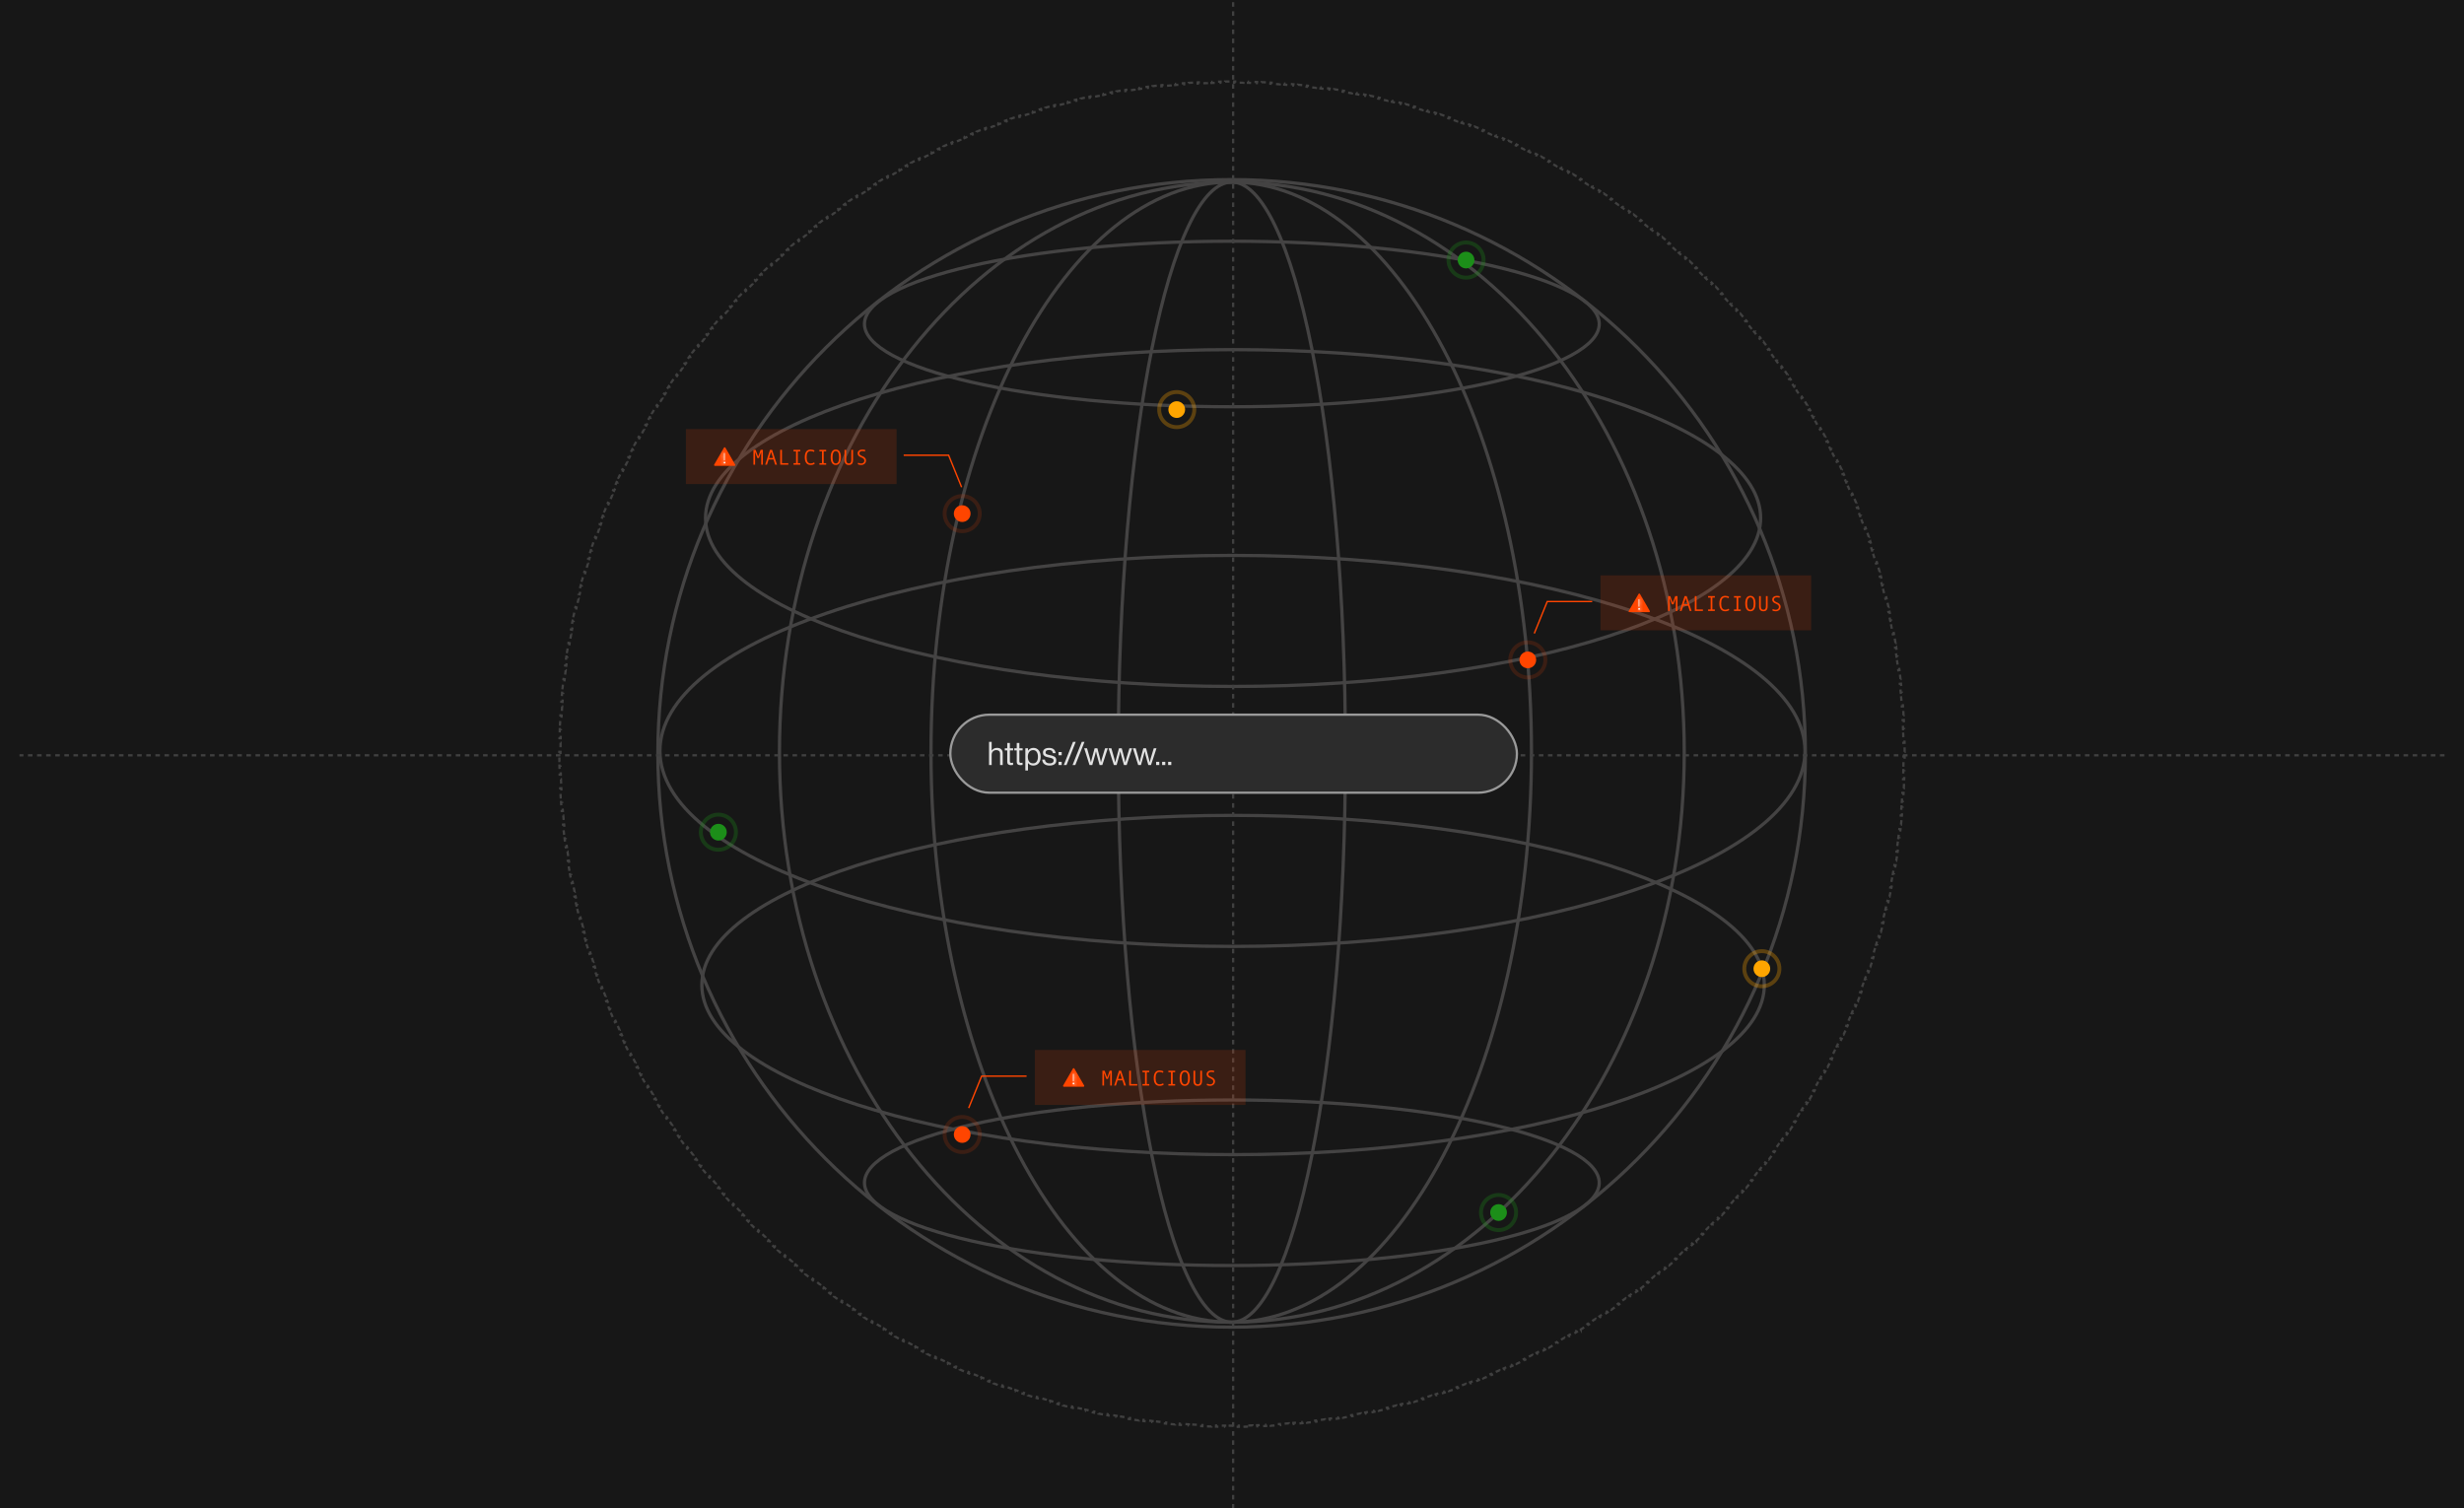 <svg width="758" height="464" viewBox="0 0 758 464" fill="none" xmlns="http://www.w3.org/2000/svg">
<rect x="0" y="0" width="758" height="464" fill="#333333" stroke="none"/>
<g clip-path="url(#clip0_1_2199)">
<rect width="758" height="464" fill="#171717"/>
<path d="M555.388 231.755C555.388 329.235 476.364 408.258 378.884 408.258C281.404 408.258 202.38 329.235 202.38 231.755C202.38 134.276 281.404 55.252 378.884 55.252C476.364 55.252 555.388 134.276 555.388 231.755Z" stroke="#444343"/>
<path d="M383.918 438.868C383.451 438.879 382.984 438.888 382.516 438.896L382.51 438.547C382.043 438.555 381.575 438.561 381.108 438.566L381.112 438.915C380.643 438.919 380.174 438.922 379.704 438.923L379.703 438.575C379.469 438.575 379.235 438.576 379 438.576C378.766 438.576 378.532 438.575 378.298 438.575L378.297 438.923C377.828 438.922 377.359 438.919 376.891 438.915L376.893 438.566C376.425 438.561 375.958 438.555 375.49 438.547L375.486 438.896C375.018 438.888 374.55 438.879 374.083 438.868L374.09 438.519C373.624 438.508 373.158 438.496 372.693 438.482L372.683 438.831C372.216 438.817 371.75 438.801 371.284 438.784L371.297 438.435C370.832 438.418 370.368 438.399 369.904 438.379L369.889 438.728C369.424 438.708 368.96 438.687 368.496 438.664L368.513 438.315C368.045 438.292 367.577 438.266 367.111 438.24L367.092 438.588C366.624 438.562 366.155 438.534 365.688 438.504L365.71 438.156C365.244 438.126 364.777 438.095 364.312 438.062L364.288 438.411C363.822 438.378 363.356 438.343 362.89 438.307L362.916 437.959C362.451 437.924 361.987 437.886 361.523 437.847L361.494 438.195C361.03 438.156 360.566 438.116 360.102 438.074L360.132 437.726C359.669 437.684 359.206 437.641 358.744 437.596L358.711 437.943C358.247 437.898 357.782 437.851 357.319 437.802L357.355 437.456C356.889 437.407 356.423 437.357 355.958 437.305L355.921 437.652C355.456 437.6 354.99 437.547 354.526 437.493L354.566 437.146C354.102 437.091 353.639 437.036 353.176 436.978L353.133 437.324C352.669 437.266 352.206 437.206 351.743 437.145L351.788 436.8C351.327 436.74 350.865 436.677 350.405 436.613L350.357 436.958C349.895 436.895 349.434 436.829 348.973 436.762L349.023 436.416C348.563 436.35 348.103 436.281 347.644 436.211L347.593 436.557C347.13 436.487 346.667 436.414 346.204 436.34L346.258 435.996C345.796 435.922 345.335 435.848 344.874 435.771L344.818 436.115C344.356 436.038 343.895 435.959 343.434 435.879L343.493 435.537C343.034 435.457 342.574 435.375 342.115 435.292L342.054 435.635C341.594 435.552 341.135 435.468 340.677 435.382L340.74 435.041C340.283 434.955 339.826 434.867 339.369 434.779L339.303 435.121C338.846 435.032 338.389 434.942 337.933 434.85L338 434.508C337.543 434.416 337.086 434.322 336.63 434.227L336.56 434.568C336.101 434.472 335.643 434.375 335.186 434.277L335.258 433.936C334.801 433.838 334.345 433.738 333.89 433.636L333.815 433.977C333.358 433.875 332.903 433.772 332.447 433.667L332.525 433.328C332.07 433.223 331.617 433.117 331.163 433.009L331.083 433.349C330.629 433.241 330.175 433.133 329.722 433.022L329.805 432.682C329.353 432.572 328.901 432.46 328.45 432.346L328.365 432.685C327.913 432.571 327.461 432.456 327.01 432.339L327.097 432.001C326.644 431.884 326.192 431.765 325.74 431.645L325.652 431.983C325.199 431.863 324.747 431.74 324.296 431.617L324.388 431.281C323.938 431.158 323.488 431.033 323.039 430.907L322.946 431.243C322.496 431.116 322.046 430.989 321.598 430.86L321.694 430.524C321.246 430.395 320.798 430.264 320.352 430.132L320.254 430.467C319.807 430.335 319.36 430.201 318.913 430.066L319.014 429.732C318.569 429.597 318.124 429.461 317.68 429.323L317.577 429.657C317.13 429.518 316.683 429.378 316.238 429.236L316.343 428.903C315.898 428.761 315.453 428.619 315.009 428.474L314.902 428.806C314.457 428.661 314.013 428.514 313.57 428.367L313.68 428.036C313.237 427.888 312.795 427.74 312.354 427.589L312.241 427.919C311.799 427.769 311.358 427.617 310.917 427.463L311.031 427.134C310.592 426.981 310.153 426.826 309.714 426.67L309.598 426.999C309.158 426.842 308.72 426.684 308.281 426.525L308.401 426.198C307.962 426.038 307.524 425.877 307.087 425.714L306.966 426.041C306.527 425.879 306.089 425.715 305.652 425.549L305.775 425.222C305.338 425.057 304.903 424.89 304.468 424.722L304.342 425.047C303.906 424.879 303.472 424.708 303.037 424.537L303.164 424.212C302.731 424.041 302.298 423.868 301.865 423.694L301.736 424.017C301.303 423.843 300.871 423.668 300.44 423.491L300.572 423.167C300.141 422.991 299.711 422.813 299.281 422.633L299.147 422.954C298.716 422.773 298.286 422.592 297.857 422.409L297.993 422.088C297.564 421.905 297.134 421.721 296.706 421.535L296.568 421.854C296.139 421.668 295.711 421.48 295.283 421.291L295.424 420.971C294.998 420.782 294.572 420.593 294.147 420.401L294.003 420.719C293.577 420.527 293.153 420.333 292.729 420.138L292.874 419.821C292.451 419.626 292.028 419.431 291.606 419.234L291.458 419.549C291.036 419.352 290.614 419.153 290.193 418.953L290.342 418.637C289.921 418.437 289.501 418.236 289.082 418.033L288.931 418.346C288.51 418.142 288.09 417.938 287.67 417.731L287.823 417.417C287.405 417.211 286.987 417.003 286.57 416.794L286.414 417.107C285.996 416.898 285.58 416.686 285.163 416.474L285.322 416.164C284.906 415.952 284.491 415.738 284.077 415.524L283.916 415.834C283.502 415.62 283.088 415.404 282.675 415.186L282.838 414.876C282.426 414.659 282.014 414.441 281.604 414.221L281.44 414.529C281.028 414.308 280.618 414.087 280.208 413.864L280.374 413.557C279.964 413.334 279.555 413.109 279.147 412.883L278.978 413.189C278.569 412.963 278.161 412.734 277.753 412.505L277.924 412.202C277.517 411.973 277.111 411.743 276.706 411.512L276.533 411.814C276.128 411.582 275.723 411.349 275.32 411.115L275.494 410.814C275.091 410.58 274.689 410.344 274.287 410.108L274.111 410.409C273.708 410.172 273.307 409.933 272.906 409.694L273.085 409.395C272.686 409.156 272.287 408.915 271.889 408.673L271.707 408.971C271.308 408.728 270.91 408.484 270.512 408.239L270.695 407.942C270.297 407.697 269.901 407.45 269.506 407.203L269.321 407.499C268.924 407.25 268.529 407.001 268.135 406.75L268.322 406.457C267.929 406.206 267.536 405.954 267.145 405.702L266.956 405.993C266.564 405.74 266.173 405.486 265.782 405.231L265.972 404.94C265.582 404.685 265.193 404.427 264.805 404.169L264.614 404.458C264.225 404.2 263.835 403.942 263.448 403.681L263.644 403.392C263.257 403.131 262.871 402.869 262.486 402.606L262.291 402.891C261.905 402.627 261.519 402.365 261.135 402.098L261.333 401.812C260.95 401.546 260.568 401.278 260.187 401.009L259.989 401.292C259.606 401.023 259.224 400.755 258.844 400.483L259.046 400.201C258.667 399.93 258.288 399.657 257.91 399.383L257.707 399.665C257.329 399.39 256.952 399.115 256.575 398.838L256.781 398.559C256.405 398.283 256.031 398.005 255.657 397.727L255.45 398.006C255.076 397.727 254.703 397.444 254.33 397.163L254.538 396.887C254.166 396.606 253.795 396.323 253.425 396.04L253.213 396.317C252.842 396.033 252.475 395.744 252.106 395.458L252.318 395.185C251.95 394.899 251.582 394.611 251.216 394.323L251.001 394.595C250.634 394.306 250.269 394.015 249.904 393.723L250.12 393.453C249.756 393.162 249.394 392.869 249.031 392.576L248.813 392.845C248.45 392.551 248.088 392.257 247.728 391.96L247.947 391.692C247.587 391.396 247.228 391.099 246.869 390.8L246.649 391.066C246.29 390.767 245.93 390.469 245.572 390.167L245.798 389.901C245.442 389.6 245.086 389.298 244.732 388.995L244.507 389.257C244.152 388.954 243.797 388.65 243.445 388.344L243.672 388.082C243.32 387.776 242.968 387.47 242.618 387.162L242.391 387.421C242.04 387.113 241.69 386.804 241.341 386.493L241.572 386.234C241.224 385.924 240.877 385.612 240.531 385.299L240.298 385.556C239.952 385.243 239.607 384.929 239.263 384.614L239.496 384.358C239.153 384.043 238.81 383.727 238.468 383.41L238.232 383.665C237.889 383.347 237.549 383.027 237.209 382.707L237.447 382.455C237.107 382.135 236.768 381.814 236.431 381.493L236.19 381.746C235.852 381.423 235.518 381.097 235.182 380.772L235.422 380.523C235.087 380.199 234.752 379.874 234.419 379.547L234.176 379.796C233.842 379.469 233.511 379.14 233.18 378.811L233.424 378.565C233.093 378.236 232.763 377.906 232.435 377.576L232.189 377.821C231.86 377.489 231.531 377.157 231.204 376.824L231.452 376.581C231.126 376.248 230.801 375.913 230.477 375.578L230.228 375.819C229.903 375.483 229.578 375.148 229.255 374.81L229.508 374.569C229.186 374.231 228.865 373.894 228.545 373.554L228.293 373.791C227.973 373.451 227.653 373.111 227.335 372.769L227.59 372.532C227.273 372.19 226.957 371.847 226.642 371.503L226.387 371.737C226.072 371.393 225.757 371.048 225.444 370.702L225.7 370.469C225.388 370.123 225.076 369.776 224.766 369.428L224.508 369.66C224.197 369.311 223.888 368.961 223.579 368.61L223.839 368.381C223.531 368.031 223.224 367.68 222.918 367.328L222.656 367.556C222.349 367.203 222.046 366.848 221.742 366.493L222.005 366.268C221.702 365.914 221.4 365.559 221.099 365.203L220.832 365.427C220.531 365.07 220.233 364.71 219.934 364.351L220.199 364.13C219.901 363.772 219.604 363.413 219.308 363.052L219.039 363.273C218.743 362.912 218.449 362.55 218.155 362.187L218.424 361.969C218.131 361.607 217.838 361.244 217.547 360.879L217.277 361.096C216.985 360.731 216.694 360.366 216.405 359.999L216.678 359.784C216.389 359.418 216.102 359.05 215.816 358.682L215.542 358.894C215.256 358.525 214.967 358.158 214.683 357.788L214.96 357.575C214.676 357.205 214.394 356.833 214.113 356.461L213.837 356.669C213.556 356.297 213.274 355.925 212.994 355.55L213.273 355.342C212.994 354.969 212.717 354.595 212.441 354.219L212.161 354.424C211.885 354.048 211.61 353.671 211.336 353.293L211.616 353.089C211.343 352.712 211.071 352.334 210.8 351.955L210.517 352.156C210.246 351.776 209.976 351.395 209.707 351.013L209.99 350.813C209.722 350.432 209.455 350.05 209.189 349.666L208.902 349.866C208.635 349.482 208.372 349.096 208.109 348.71L208.394 348.514C208.13 348.129 207.868 347.744 207.608 347.357L207.319 347.551C207.058 347.164 206.801 346.775 206.542 346.386L206.83 346.195C206.572 345.807 206.315 345.418 206.06 345.028L205.771 345.218C205.515 344.828 205.26 344.436 205.007 344.043L205.298 343.856C205.045 343.464 204.793 343.072 204.543 342.678L204.249 342.865C203.999 342.47 203.749 342.075 203.501 341.679L203.797 341.495C203.55 341.099 203.303 340.703 203.058 340.306L202.761 340.489C202.516 340.091 202.271 339.692 202.029 339.292L202.327 339.112C202.086 338.714 201.845 338.314 201.606 337.915L201.306 338.093C201.066 337.693 200.828 337.292 200.591 336.89L200.892 336.713C200.655 336.312 200.42 335.91 200.186 335.506L199.885 335.68C199.651 335.276 199.417 334.872 199.186 334.466L199.489 334.293C199.257 333.888 199.027 333.482 198.798 333.076L198.494 333.247C198.265 332.839 198.038 332.431 197.812 332.022L198.116 331.854C197.891 331.446 197.666 331.036 197.443 330.625L197.136 330.793C196.913 330.384 196.691 329.973 196.471 329.562L196.779 329.396C196.559 328.986 196.34 328.575 196.123 328.163L195.815 328.325C195.597 327.912 195.381 327.498 195.166 327.083L195.476 326.923C195.261 326.509 195.048 326.095 194.836 325.679L194.526 325.837C194.314 325.421 194.103 325.004 193.894 324.586L194.205 324.43C193.996 324.013 193.789 323.595 193.582 323.176L193.27 323.331C193.063 322.911 192.857 322.491 192.654 322.07L192.968 321.918C192.765 321.499 192.563 321.079 192.363 320.658L192.048 320.807C191.848 320.386 191.648 319.964 191.45 319.541L191.767 319.394C191.57 318.972 191.373 318.55 191.179 318.126L190.862 318.271C190.667 317.847 190.473 317.422 190.281 316.997L190.6 316.853C190.408 316.428 190.217 316.002 190.029 315.576L189.709 315.716C189.52 315.289 189.332 314.861 189.146 314.432L189.466 314.293C189.28 313.865 189.095 313.437 188.911 313.007L188.591 313.144C188.408 312.715 188.227 312.284 188.046 311.853L188.367 311.719C188.188 311.29 188.009 310.86 187.832 310.429L187.51 310.561C187.333 310.129 187.157 309.697 186.983 309.264L187.306 309.134C187.132 308.702 186.959 308.269 186.787 307.835L186.463 307.963C186.292 307.529 186.121 307.094 185.952 306.658L186.279 306.533C186.11 306.098 185.943 305.662 185.778 305.225L185.45 305.349C185.285 304.912 185.121 304.473 184.958 304.035L185.285 303.914C185.123 303.476 184.961 303.039 184.802 302.6L184.475 302.718C184.316 302.281 184.158 301.842 184.002 301.403L184.329 301.287C184.173 300.848 184.019 300.408 183.865 299.968L183.536 300.083C183.383 299.642 183.231 299.2 183.08 298.758L183.41 298.647C183.26 298.206 183.112 297.763 182.964 297.321L182.633 297.43C182.485 296.987 182.338 296.544 182.194 296.099L182.526 295.991C182.381 295.547 182.238 295.103 182.097 294.658L181.764 294.763C181.622 294.318 181.482 293.871 181.343 293.424L181.677 293.32C181.539 292.876 181.403 292.431 181.268 291.986L180.934 292.086C180.799 291.64 180.665 291.194 180.532 290.747L180.867 290.649C180.735 290.202 180.605 289.755 180.476 289.307L180.141 289.403C180.012 288.954 179.883 288.505 179.757 288.055L180.093 287.961C179.967 287.512 179.842 287.063 179.719 286.613L179.383 286.704C179.26 286.253 179.138 285.801 179.018 285.349L179.355 285.259C179.235 284.808 179.115 284.356 178.998 283.904L178.66 283.99C178.544 283.539 178.428 283.087 178.315 282.635L178.654 282.55C178.54 282.099 178.428 281.648 178.318 281.196L177.978 281.279C177.867 280.826 177.758 280.372 177.651 279.917L177.99 279.837C177.883 279.384 177.778 278.93 177.673 278.476L177.332 278.553C177.228 278.098 177.124 277.642 177.023 277.186L177.364 277.111C177.262 276.655 177.162 276.199 177.064 275.743L176.723 275.815C176.624 275.357 176.527 274.899 176.432 274.441L176.773 274.371C176.678 273.914 176.585 273.457 176.492 272.999L176.151 273.068C176.059 272.612 175.968 272.155 175.879 271.698L176.222 271.631C176.133 271.175 176.046 270.718 175.96 270.26L175.617 270.324C175.532 269.865 175.447 269.406 175.364 268.947L175.707 268.885C175.625 268.427 175.544 267.967 175.464 267.507L175.12 267.566C175.041 267.105 174.962 266.645 174.885 266.183L175.23 266.126C175.153 265.666 175.078 265.204 175.004 264.743L174.659 264.796C174.586 264.334 174.513 263.871 174.443 263.408L174.788 263.356C174.718 262.897 174.65 262.438 174.583 261.978L174.238 262.027C174.171 261.566 174.105 261.105 174.041 260.643L174.387 260.596C174.323 260.135 174.261 259.674 174.2 259.212L173.855 259.256C173.794 258.794 173.735 258.331 173.677 257.868L174.023 257.825C173.965 257.362 173.908 256.899 173.854 256.435L173.507 256.475C173.452 256.01 173.4 255.545 173.348 255.08L173.695 255.042C173.643 254.578 173.593 254.112 173.544 253.646L173.197 253.681C173.149 253.218 173.103 252.754 173.058 252.29L173.405 252.256C173.36 251.794 173.316 251.332 173.274 250.869L172.926 250.899C172.884 250.435 172.844 249.971 172.805 249.506L173.153 249.478C173.114 249.014 173.076 248.549 173.04 248.084L172.693 248.111C172.657 247.645 172.623 247.179 172.59 246.712L172.938 246.689C172.905 246.223 172.874 245.757 172.844 245.291L172.495 245.313C172.466 244.845 172.438 244.377 172.411 243.909L172.76 243.89C172.734 243.423 172.708 242.955 172.685 242.488L172.336 242.505C172.313 242.041 172.292 241.577 172.272 241.112L172.62 241.097C172.6 240.633 172.582 240.168 172.565 239.704L172.216 239.716C172.199 239.251 172.183 238.784 172.169 238.318L172.518 238.308C172.504 237.843 172.492 237.377 172.481 236.911L172.132 236.917C172.121 236.45 172.113 235.983 172.105 235.515L172.453 235.51C172.446 235.043 172.439 234.576 172.434 234.108L172.086 234.111C172.081 233.642 172.078 233.173 172.076 232.704L172.425 232.704C172.424 232.469 172.424 232.234 172.424 231.999C172.424 231.765 172.424 231.531 172.425 231.297L172.076 231.296C172.078 230.827 172.081 230.358 172.086 229.889L172.434 229.893C172.439 229.425 172.445 228.958 172.452 228.491L172.105 228.485C172.113 228.017 172.121 227.55 172.132 227.083L172.481 227.09C172.492 226.624 172.504 226.157 172.518 225.692L172.169 225.682C172.183 225.216 172.199 224.749 172.216 224.284L172.565 224.296C172.582 223.832 172.6 223.368 172.62 222.904L172.272 222.888C172.292 222.424 172.313 221.959 172.336 221.496L172.685 221.512C172.708 221.045 172.734 220.578 172.76 220.111L172.411 220.091C172.438 219.623 172.466 219.155 172.495 218.687L172.495 218.688L172.844 218.71C172.874 218.244 172.905 217.778 172.938 217.312L172.589 217.288L172.589 217.287C172.622 216.82 172.657 216.355 172.693 215.889L173.04 215.916C173.076 215.452 173.114 214.987 173.153 214.523L172.805 214.494C172.844 214.029 172.884 213.565 172.926 213.101L173.274 213.132C173.316 212.669 173.36 212.207 173.405 211.745L173.057 211.71C173.102 211.246 173.149 210.782 173.198 210.318L173.544 210.354C173.593 209.888 173.643 209.423 173.695 208.958L173.348 208.92C173.4 208.455 173.452 207.99 173.507 207.525L173.854 207.566C173.908 207.102 173.964 206.638 174.022 206.175L173.676 206.132C173.734 205.669 173.794 205.205 173.855 204.743L174.199 204.789C174.26 204.327 174.323 203.865 174.387 203.404L174.041 203.356C174.105 202.894 174.171 202.433 174.238 201.972L174.583 202.023C174.65 201.563 174.718 201.103 174.788 200.644L174.443 200.591C174.513 200.128 174.586 199.665 174.659 199.203L175.004 199.258C175.078 198.797 175.152 198.335 175.229 197.874L174.885 197.817C174.962 197.355 175.041 196.894 175.12 196.433L175.463 196.493C175.543 196.033 175.625 195.573 175.707 195.115L175.364 195.053C175.447 194.594 175.532 194.135 175.617 193.676L175.959 193.741C176.045 193.283 176.132 192.825 176.221 192.369L175.879 192.302C175.968 191.845 176.058 191.388 176.15 190.932L176.492 191C176.584 190.543 176.678 190.086 176.773 189.63L176.432 189.559C176.527 189.101 176.624 188.642 176.723 188.185L177.064 188.258C177.162 187.802 177.262 187.346 177.364 186.89L177.023 186.814C177.124 186.358 177.228 185.902 177.332 185.447L177.672 185.525C177.777 185.07 177.883 184.616 177.99 184.163L177.651 184.083C177.758 183.628 177.867 183.174 177.978 182.721L177.978 182.722L178.318 182.805C178.428 182.353 178.54 181.901 178.654 181.45L178.315 181.365C178.428 180.912 178.544 180.46 178.66 180.009L178.998 180.097C179.115 179.644 179.235 179.192 179.355 178.741L179.018 178.651C179.138 178.198 179.26 177.747 179.383 177.295L179.719 177.388C179.842 176.938 179.967 176.488 180.093 176.039L179.757 175.945C179.883 175.495 180.012 175.046 180.141 174.597L180.476 174.694C180.605 174.246 180.735 173.799 180.867 173.352L180.532 173.252C180.665 172.805 180.799 172.359 180.934 171.913L181.268 172.014C181.403 171.569 181.539 171.124 181.677 170.68L181.343 170.577C181.482 170.129 181.622 169.683 181.764 169.237L182.097 169.343C182.238 168.898 182.381 168.453 182.526 168.009L182.194 167.901C182.338 167.456 182.485 167.012 182.633 166.569L182.964 166.679C183.111 166.237 183.26 165.795 183.41 165.354L183.08 165.241C183.231 164.799 183.383 164.357 183.536 163.916L183.865 164.032C184.019 163.592 184.173 163.153 184.329 162.714L184.001 162.597C184.158 162.158 184.316 161.719 184.475 161.281L184.802 161.401C184.961 160.962 185.123 160.524 185.285 160.086L184.958 159.965C185.121 159.526 185.285 159.087 185.45 158.65L185.778 158.775C185.943 158.338 186.11 157.902 186.279 157.467L185.952 157.341C186.121 156.905 186.292 156.47 186.463 156.036L186.787 156.165C186.959 155.731 187.132 155.298 187.306 154.866L186.983 154.735C187.157 154.302 187.333 153.87 187.51 153.438L187.832 153.572C188.009 153.141 188.188 152.71 188.367 152.281L188.045 152.146C188.226 151.715 188.408 151.285 188.591 150.856L188.911 150.993C189.095 150.563 189.28 150.135 189.466 149.707L189.146 149.567C189.332 149.138 189.52 148.71 189.709 148.283L190.029 148.424C190.217 147.998 190.407 147.572 190.599 147.147L190.281 147.002C190.473 146.577 190.667 146.152 190.862 145.728L191.179 145.874C191.373 145.451 191.57 145.028 191.767 144.606L191.45 144.458C191.648 144.035 191.848 143.613 192.048 143.192L192.363 143.342C192.563 142.922 192.764 142.502 192.967 142.083L192.654 141.929C192.857 141.508 193.062 141.089 193.269 140.669L193.582 140.824C193.789 140.405 193.996 139.987 194.205 139.57L193.893 139.414C194.102 138.996 194.313 138.579 194.526 138.163L194.836 138.321C195.048 137.905 195.261 137.49 195.476 137.077L195.165 136.916L195.165 136.916C195.38 136.501 195.596 136.087 195.814 135.674L195.814 135.675L196.123 135.838C196.34 135.426 196.559 135.014 196.779 134.604L196.471 134.439C196.691 134.027 196.913 133.616 197.136 133.207L197.443 133.374C197.666 132.965 197.891 132.555 198.116 132.147L197.811 131.977C198.037 131.568 198.265 131.16 198.494 130.752L198.798 130.924C199.027 130.518 199.257 130.111 199.489 129.707L199.186 129.533C199.417 129.127 199.651 128.723 199.885 128.319L200.186 128.495C200.42 128.091 200.655 127.689 200.892 127.288L200.591 127.11C200.828 126.708 201.066 126.306 201.306 125.906L201.606 126.085C201.845 125.686 202.085 125.286 202.326 124.888L202.029 124.707C202.271 124.307 202.516 123.908 202.761 123.51L203.058 123.695C203.303 123.298 203.55 122.901 203.797 122.505L203.501 122.32C203.749 121.924 203.999 121.529 204.249 121.134L204.543 121.323C204.793 120.929 205.045 120.536 205.298 120.144L205.007 119.956C205.26 119.563 205.514 119.171 205.77 118.781L206.06 118.972C206.315 118.582 206.572 118.193 206.83 117.805L206.542 117.613C206.801 117.224 207.058 116.835 207.319 116.448L207.608 116.643C207.868 116.256 208.13 115.871 208.394 115.486L208.109 115.291C208.373 114.905 208.635 114.518 208.902 114.134L209.189 114.333C209.455 113.95 209.722 113.568 209.99 113.187L209.707 112.986C209.976 112.604 210.246 112.223 210.517 111.843L210.799 112.045C211.07 111.666 211.343 111.288 211.616 110.911L211.335 110.707C211.609 110.328 211.885 109.951 212.161 109.575L212.441 109.781C212.717 109.405 212.994 109.031 213.273 108.658L212.994 108.449C213.274 108.074 213.556 107.702 213.837 107.33L214.113 107.539C214.394 107.166 214.676 106.795 214.96 106.425L214.683 106.212C214.967 105.842 215.255 105.474 215.542 105.105L215.815 105.318C216.101 104.95 216.388 104.582 216.677 104.216L216.405 104C216.694 103.633 216.985 103.268 217.277 102.903L217.547 103.121C217.838 102.756 218.131 102.393 218.424 102.031L218.155 101.812C218.449 101.449 218.743 101.087 219.039 100.726L219.308 100.948C219.604 100.587 219.901 100.228 220.199 99.87L219.934 99.648C220.233 99.289 220.531 98.929 220.832 98.572L221.099 98.797C221.4 98.441 221.702 98.086 222.005 97.732L221.742 97.506C222.046 97.152 222.349 96.796 222.656 96.444L222.918 96.672C223.224 96.32 223.53 95.969 223.838 95.619L223.578 95.39C223.887 95.04 224.195 94.689 224.506 94.34L224.766 94.572C225.076 94.224 225.388 93.877 225.7 93.531L225.443 93.297C225.756 92.951 226.071 92.606 226.386 92.262L226.642 92.497C226.957 92.153 227.273 91.81 227.59 91.468L227.335 91.231C227.653 90.889 227.973 90.549 228.293 90.209L228.545 90.447C228.865 90.107 229.186 89.769 229.508 89.431L229.255 89.189C229.577 88.851 229.903 88.517 230.228 88.181L230.477 88.422C230.801 88.087 231.126 87.752 231.452 87.419L231.204 87.175C231.531 86.842 231.86 86.51 232.189 86.178L232.435 86.424C232.763 86.094 233.093 85.764 233.424 85.435L233.179 85.188C233.51 84.859 233.842 84.531 234.176 84.204L234.419 84.453C234.752 84.126 235.087 83.801 235.422 83.477L235.181 83.227C235.517 82.902 235.852 82.577 236.19 82.254L236.431 82.508C236.768 82.186 237.106 81.865 237.446 81.545L237.209 81.293C237.549 80.972 237.889 80.652 238.232 80.335L238.468 80.59C238.81 80.273 239.153 79.957 239.496 79.642L239.263 79.385C239.607 79.07 239.952 78.756 240.298 78.443L240.531 78.701C240.876 78.388 241.224 78.076 241.572 77.766L241.341 77.506C241.69 77.195 242.04 76.886 242.391 76.578L242.618 76.838C242.968 76.531 243.32 76.224 243.672 75.918L243.445 75.655C243.797 75.349 244.152 75.045 244.507 74.742L244.732 75.005C245.086 74.702 245.441 74.4 245.797 74.099L245.573 73.832C245.93 73.53 246.29 73.232 246.649 72.933L246.869 73.2C247.228 72.901 247.587 72.604 247.948 72.308L247.727 72.039C248.088 71.742 248.45 71.448 248.813 71.154L249.031 71.424C249.393 71.131 249.756 70.838 250.12 70.547L249.904 70.276C250.269 69.984 250.634 69.693 251.001 69.404L251.216 69.677C251.582 69.389 251.95 69.101 252.318 68.815L252.106 68.541C252.475 68.255 252.842 67.966 253.213 67.682L253.425 67.96C253.795 67.677 254.166 67.394 254.538 67.113L254.33 66.836C254.703 66.555 255.075 66.273 255.449 65.994L255.657 66.273C256.031 65.995 256.405 65.717 256.781 65.441L256.575 65.161C256.952 64.884 257.329 64.609 257.707 64.335L257.91 64.617C258.288 64.343 258.666 64.07 259.045 63.799L258.844 63.516C259.224 63.245 259.605 62.975 259.987 62.706L260.187 62.991C260.568 62.722 260.95 62.455 261.333 62.189L261.134 61.901C261.518 61.634 261.905 61.372 262.29 61.108L262.486 61.394C262.87 61.131 263.256 60.869 263.643 60.608L263.448 60.318C263.835 60.057 264.225 59.8 264.614 59.541L264.805 59.831C265.193 59.573 265.582 59.315 265.972 59.06L265.781 58.769C266.172 58.513 266.564 58.26 266.956 58.006L267.144 58.298C267.535 58.046 267.928 57.794 268.322 57.543L268.135 57.248C268.529 56.998 268.924 56.748 269.321 56.501L269.505 56.797C269.9 56.55 270.297 56.303 270.694 56.058L270.511 55.76C270.909 55.515 271.307 55.27 271.706 55.027L271.888 55.327C272.286 55.085 272.685 54.845 273.085 54.606L272.906 54.305C273.307 54.066 273.708 53.827 274.11 53.59L274.286 53.892C274.688 53.656 275.09 53.42 275.493 53.186L275.32 52.883C275.723 52.649 276.128 52.417 276.533 52.185L276.706 52.489C277.111 52.258 277.517 52.027 277.924 51.798L277.753 51.494C278.161 51.265 278.569 51.036 278.978 50.81L279.146 51.117C279.554 50.891 279.964 50.666 280.374 50.443L280.207 50.135C280.617 49.912 281.027 49.691 281.439 49.47L281.604 49.779C282.014 49.559 282.425 49.341 282.837 49.123L282.675 48.814C283.088 48.596 283.502 48.38 283.916 48.166L284.076 48.476C284.49 48.262 284.905 48.048 285.321 47.836L285.162 47.525C285.579 47.313 285.995 47.102 286.413 46.892L286.57 47.206C286.987 46.996 287.405 46.789 287.823 46.583L287.669 46.269C288.089 46.062 288.509 45.857 288.93 45.653L289.081 45.967C289.501 45.764 289.921 45.563 290.342 45.363L290.193 45.046C290.614 44.846 291.036 44.647 291.458 44.45L291.606 44.767C292.028 44.57 292.45 44.374 292.873 44.179L292.729 43.861C293.153 43.666 293.578 43.473 294.003 43.281L294.147 43.599C294.572 43.407 294.998 43.218 295.424 43.029L295.283 42.709C295.711 42.519 296.139 42.331 296.568 42.145L296.706 42.466C297.134 42.28 297.563 42.095 297.992 41.912L297.856 41.59C298.285 41.407 298.716 41.225 299.147 41.044L299.281 41.368C299.71 41.188 300.14 41.009 300.571 40.833L300.439 40.508C300.87 40.331 301.303 40.155 301.736 39.981L301.865 40.306C302.298 40.132 302.731 39.959 303.164 39.788L303.036 39.462C303.471 39.291 303.906 39.12 304.342 38.952L304.467 39.279C304.902 39.11 305.338 38.943 305.775 38.778L305.651 38.45C306.088 38.284 306.526 38.12 306.965 37.958L307.086 38.286C307.523 38.123 307.961 37.962 308.4 37.802L308.281 37.474C308.719 37.315 309.158 37.158 309.597 37.002L309.713 37.33C310.152 37.173 310.592 37.019 311.031 36.866L310.917 36.536C311.358 36.382 311.799 36.23 312.241 36.08L312.353 36.411C312.794 36.26 313.236 36.112 313.679 35.964L313.569 35.631C314.012 35.484 314.457 35.338 314.902 35.193L315.009 35.526C315.453 35.382 315.897 35.239 316.342 35.097L316.238 34.763C316.683 34.621 317.129 34.481 317.576 34.342L317.68 34.677C318.124 34.539 318.569 34.403 319.014 34.268L318.913 33.933C319.359 33.798 319.806 33.664 320.253 33.532L320.351 33.868C320.797 33.736 321.245 33.605 321.693 33.476L321.597 33.14C322.046 33.011 322.495 32.883 322.945 32.756L323.038 33.093C323.487 32.967 323.937 32.842 324.387 32.719L324.296 32.382C324.747 32.259 325.198 32.136 325.651 32.016L325.74 32.355C326.192 32.235 326.643 32.116 327.096 31.998L327.01 31.66C327.461 31.543 327.913 31.428 328.365 31.314L328.449 31.654C328.9 31.54 329.352 31.428 329.804 31.318L329.721 30.977C330.174 30.866 330.628 30.758 331.082 30.65L331.162 30.991C331.616 30.883 332.069 30.777 332.524 30.672L332.447 30.331C332.902 30.227 333.357 30.124 333.814 30.022L333.889 30.364C334.344 30.262 334.801 30.162 335.257 30.064L335.185 29.722C335.642 29.623 336.1 29.526 336.559 29.43L336.629 29.773C337.085 29.678 337.543 29.584 338 29.492L337.932 29.15C338.388 29.058 338.845 28.967 339.302 28.878L339.368 29.221C339.825 29.133 340.282 29.045 340.74 28.959L340.676 28.617C341.134 28.531 341.593 28.447 342.053 28.364L342.115 28.707C342.573 28.625 343.033 28.543 343.492 28.463L343.434 28.12C343.894 28.04 344.354 27.96 344.816 27.883L344.873 28.229C345.334 28.152 345.795 28.078 346.257 28.004L346.202 27.659L346.202 27.658C346.665 27.584 347.128 27.512 347.592 27.442L347.644 27.789C348.103 27.719 348.562 27.65 349.022 27.584L348.973 27.237C349.434 27.17 349.895 27.105 350.357 27.041L350.404 27.387C350.864 27.323 351.326 27.261 351.787 27.2L351.743 26.853C352.206 26.792 352.669 26.733 353.132 26.675L353.175 27.022C353.638 26.964 354.101 26.909 354.565 26.854L354.525 26.506C354.989 26.452 355.455 26.399 355.92 26.347L355.958 26.695C356.423 26.643 356.888 26.593 357.354 26.544L357.319 26.197C357.782 26.148 358.246 26.101 358.71 26.056L358.743 26.404C359.205 26.359 359.668 26.316 360.131 26.274L360.101 25.925C360.565 25.883 361.029 25.843 361.493 25.804L361.522 26.153C361.986 26.114 362.45 26.076 362.915 26.041L362.889 25.692C363.355 25.656 363.821 25.622 364.287 25.589L364.311 25.938C364.776 25.905 365.243 25.874 365.709 25.844L365.688 25.495C366.155 25.465 366.623 25.437 367.091 25.411L367.11 25.76C367.576 25.734 368.044 25.708 368.512 25.685L368.495 25.335C368.959 25.312 369.423 25.291 369.888 25.271L369.903 25.621C370.367 25.601 370.831 25.582 371.296 25.565L371.283 25.215C371.749 25.198 372.215 25.182 372.682 25.168L372.692 25.518C373.157 25.504 373.623 25.492 374.089 25.481L374.082 25.131C374.549 25.12 375.017 25.111 375.485 25.103L375.49 25.453C375.957 25.445 376.424 25.439 376.892 25.434L376.89 25.084C377.358 25.08 377.827 25.077 378.296 25.076L378.297 25.425C378.531 25.424 378.766 25.423 379 25.423C379.234 25.423 379.469 25.424 379.702 25.425L379.703 25.076C380.173 25.077 380.642 25.08 381.111 25.084L381.107 25.434C381.574 25.439 382.042 25.445 382.509 25.453L382.515 25.103C382.68 25.106 382.844 25.109 383.009 25.112L383.917 25.131L383.909 25.481C384.376 25.492 384.842 25.504 385.308 25.518L385.318 25.168C385.435 25.172 385.553 25.175 385.671 25.179L386.716 25.215L386.703 25.565C387.168 25.582 387.632 25.601 388.096 25.621L388.112 25.271C388.576 25.291 389.04 25.312 389.504 25.335L389.488 25.685C389.955 25.708 390.422 25.734 390.889 25.76L390.908 25.411C391.377 25.437 391.844 25.465 392.312 25.495L392.289 25.844C392.756 25.874 393.222 25.905 393.688 25.938L393.712 25.588C394.115 25.617 394.518 25.647 394.921 25.677L395.111 25.692L395.083 26.041C395.548 26.076 396.013 26.114 396.477 26.153L396.506 25.804L396.507 25.803C396.853 25.832 397.198 25.862 397.543 25.893L397.899 25.925L397.867 26.274C398.33 26.316 398.793 26.359 399.255 26.404L399.289 26.056C399.754 26.101 400.218 26.148 400.682 26.197L400.646 26.544C401.111 26.593 401.577 26.642 402.041 26.694L402.079 26.347C402.545 26.399 403.01 26.452 403.475 26.506L403.434 26.854C403.898 26.909 404.362 26.964 404.824 27.022L404.867 26.675C405.331 26.733 405.794 26.792 406.257 26.853L406.211 27.2C406.673 27.261 407.135 27.323 407.596 27.387L407.644 27.041C408.106 27.105 408.567 27.17 409.028 27.237L408.977 27.582C409.437 27.649 409.897 27.718 410.356 27.788L410.408 27.442C410.872 27.512 411.335 27.584 411.798 27.658L411.797 27.659L411.741 28.004C412.203 28.078 412.665 28.152 413.126 28.229L413.183 27.884L413.184 27.883C413.645 27.96 414.106 28.04 414.567 28.12L414.507 28.463C414.967 28.543 415.426 28.625 415.885 28.707L415.947 28.364C416.406 28.447 416.865 28.531 417.323 28.617L417.259 28.959C417.717 29.045 418.174 29.133 418.631 29.221L418.698 28.878C419.155 28.967 419.612 29.058 420.069 29.15L419.999 29.492C420.457 29.584 420.913 29.678 421.369 29.773L421.441 29.43C421.899 29.526 422.357 29.623 422.815 29.722L422.741 30.064C423.198 30.162 423.654 30.262 424.11 30.364L424.186 30.022C424.283 30.044 424.381 30.066 424.479 30.087L425.553 30.331L425.475 30.672C425.929 30.777 426.384 30.883 426.837 30.991L426.917 30.65C427.355 30.754 427.792 30.859 428.229 30.965L428.278 30.977L428.195 31.318C428.647 31.428 429.099 31.539 429.55 31.653L429.635 31.314C430.087 31.428 430.539 31.543 430.99 31.66L430.903 31.998C431.355 32.116 431.808 32.234 432.259 32.354L432.349 32.016C432.801 32.136 433.253 32.259 433.704 32.382L433.612 32.719C434.062 32.842 434.512 32.967 434.961 33.093L435.056 32.756C435.506 32.883 435.955 33.011 436.404 33.14L436.306 33.476C436.754 33.605 437.201 33.736 437.648 33.868L437.747 33.532C437.864 33.566 437.98 33.601 438.097 33.635L439.087 33.933L438.986 34.268C439.431 34.403 439.876 34.539 440.32 34.677L440.423 34.342C440.87 34.481 441.317 34.621 441.763 34.763L441.656 35.097C442.102 35.239 442.547 35.381 442.99 35.526L443.099 35.193C443.544 35.338 443.988 35.484 444.431 35.631L444.321 35.963C444.763 36.111 445.205 36.26 445.646 36.411L445.759 36.079C446.029 36.17 446.298 36.263 446.568 36.356L447.083 36.536L446.968 36.866C447.408 37.019 447.847 37.173 448.285 37.33L448.403 37.001C448.842 37.157 449.281 37.315 449.719 37.474L449.599 37.802C450.037 37.962 450.476 38.122 450.913 38.285L451.034 37.958C451.473 38.12 451.912 38.284 452.349 38.45L452.225 38.777C452.661 38.942 453.097 39.109 453.532 39.278L453.658 38.952C454.094 39.12 454.53 39.291 454.964 39.462L454.835 39.788C455.269 39.959 455.702 40.131 456.134 40.305L456.265 39.981C456.583 40.109 456.9 40.237 457.217 40.367L457.562 40.508L457.429 40.833C457.86 41.009 458.29 41.187 458.719 41.367L458.854 41.044C459.285 41.225 459.714 41.407 460.144 41.59L460.007 41.912C460.437 42.095 460.865 42.279 461.293 42.465L461.433 42.145C461.862 42.331 462.29 42.519 462.717 42.709L462.575 43.028C463.002 43.217 463.428 43.407 463.853 43.599L463.996 43.281L463.997 43.28C464.051 43.304 464.104 43.329 464.157 43.353L465.272 43.861L465.125 44.179C465.549 44.374 465.972 44.569 466.394 44.766L466.542 44.45C466.965 44.647 467.387 44.846 467.808 45.046L467.657 45.363C468.078 45.563 468.498 45.764 468.917 45.967L469.071 45.653C469.491 45.856 469.911 46.062 470.33 46.268L470.176 46.583C470.595 46.789 471.013 46.996 471.43 47.206L471.586 46.892C471.753 46.976 471.92 47.059 472.086 47.143L472.837 47.525L472.679 47.836C473.094 48.048 473.509 48.262 473.923 48.476L474.083 48.164C474.498 48.38 474.912 48.595 475.325 48.813L475.324 48.814L475.161 49.123C475.574 49.341 475.985 49.559 476.396 49.779L476.561 49.47C476.972 49.691 477.383 49.912 477.793 50.135L477.625 50.443C478.035 50.666 478.444 50.891 478.853 51.117L479.023 50.81C479.432 51.036 479.84 51.265 480.247 51.494L480.075 51.798C480.482 52.027 480.888 52.257 481.293 52.488L481.467 52.184C481.645 52.285 481.822 52.387 481.999 52.489L482.681 52.883L482.505 53.186C482.908 53.42 483.312 53.656 483.713 53.892L483.89 53.59C483.979 53.643 484.068 53.695 484.157 53.748L485.094 54.305L484.914 54.605C485.314 54.844 485.714 55.085 486.112 55.327L486.293 55.028L486.294 55.027C486.652 55.244 487.008 55.463 487.364 55.682L487.49 55.76L487.305 56.058C487.702 56.303 488.099 56.549 488.494 56.796L488.68 56.501C489.076 56.748 489.471 56.998 489.865 57.248L489.677 57.544C490.071 57.794 490.464 58.046 490.856 58.298L491.044 58.005C491.437 58.259 491.828 58.513 492.219 58.769L492.028 59.06C492.418 59.315 492.807 59.573 493.195 59.831L493.388 59.541C493.777 59.799 494.165 60.057 494.552 60.318L494.357 60.608C494.743 60.869 495.129 61.131 495.514 61.394L495.709 61.108C496.095 61.372 496.482 61.634 496.865 61.901L496.666 62.188C497.049 62.454 497.432 62.721 497.813 62.99L498.013 62.706C498.395 62.975 498.777 63.245 499.156 63.516L498.954 63.799C499.334 64.07 499.712 64.343 500.089 64.617L500.293 64.335C500.671 64.609 501.049 64.884 501.425 65.161L501.219 65.441C501.594 65.717 501.969 65.995 502.342 66.273L502.551 65.994C502.925 66.273 503.298 66.555 503.67 66.836L503.461 67.113C503.833 67.394 504.204 67.677 504.574 67.96L504.787 67.682C505.158 67.966 505.526 68.255 505.895 68.541L505.682 68.815C506.05 69.101 506.417 69.389 506.783 69.677L506.999 69.404C507.366 69.693 507.732 69.984 508.097 70.276L507.879 70.547C508.243 70.838 508.607 71.131 508.969 71.424L509.188 71.154C509.551 71.448 509.913 71.742 510.274 72.039L510.052 72.308C510.412 72.604 510.772 72.901 511.13 73.2L511.352 72.933C511.711 73.232 512.071 73.53 512.428 73.832L512.202 74.099C512.559 74.4 512.914 74.702 513.268 75.005L513.493 74.742C513.848 75.045 514.203 75.349 514.556 75.655L514.327 75.918C514.68 76.224 515.031 76.53 515.381 76.838L515.61 76.578C515.96 76.886 516.311 77.195 516.659 77.505L516.428 77.766C516.776 78.076 517.123 78.388 517.469 78.701L517.702 78.442C518.049 78.755 518.393 79.07 518.738 79.385L518.503 79.642C518.847 79.957 519.19 80.273 519.531 80.59L519.769 80.335C520.111 80.652 520.451 80.972 520.791 81.293L520.553 81.545C520.892 81.865 521.231 82.186 521.569 82.507L521.811 82.254C522.149 82.577 522.484 82.902 522.82 83.227L522.577 83.477C522.913 83.801 523.247 84.126 523.58 84.453L523.824 84.204C524.158 84.53 524.489 84.859 524.821 85.188L524.575 85.435C524.906 85.763 525.236 86.093 525.565 86.423L525.812 86.178C526.141 86.51 526.469 86.842 526.796 87.175L526.547 87.419C526.873 87.752 527.199 88.086 527.523 88.421L527.773 88.18C528.097 88.516 528.423 88.851 528.745 89.189L528.491 89.431C528.813 89.769 529.135 90.106 529.454 90.446L529.707 90.209C530.027 90.549 530.347 90.889 530.665 91.231L530.409 91.468C530.727 91.81 531.043 92.153 531.358 92.497L531.614 92.262C531.93 92.606 532.245 92.951 532.558 93.297L532.299 93.531C532.612 93.877 532.923 94.224 533.234 94.572L533.493 94.339C533.804 94.688 534.113 95.038 534.421 95.389L534.161 95.619C534.469 95.969 534.776 96.32 535.081 96.672L535.345 96.444C535.651 96.796 535.954 97.152 536.258 97.506L535.994 97.732C536.298 98.086 536.6 98.441 536.901 98.797L537.168 98.572C537.47 98.929 537.768 99.289 538.067 99.648L537.8 99.87C538.098 100.228 538.396 100.587 538.692 100.948L538.961 100.726C539.258 101.087 539.552 101.449 539.846 101.812L539.575 102.031C539.869 102.393 540.161 102.756 540.452 103.121L540.724 102.903C541.016 103.268 541.307 103.633 541.596 104L541.323 104.216C541.611 104.582 541.899 104.949 542.185 105.317L542.458 105.104C542.745 105.473 543.033 105.841 543.318 106.211L543.039 106.425C543.323 106.795 543.606 107.167 543.887 107.539L544.163 107.329C544.445 107.701 544.727 108.074 545.006 108.449L544.727 108.657C545.005 109.03 545.283 109.405 545.559 109.781L545.839 109.575C546.115 109.951 546.39 110.328 546.664 110.706L546.383 110.911C546.657 111.288 546.929 111.666 547.2 112.045L547.484 111.843C547.755 112.223 548.024 112.604 548.293 112.986L548.009 113.187C548.278 113.568 548.546 113.95 548.812 114.333L549.099 114.133C549.365 114.517 549.628 114.904 549.892 115.29L549.606 115.486C549.869 115.871 550.131 116.256 550.392 116.643L550.682 116.448C550.943 116.835 551.201 117.223 551.459 117.612L551.169 117.804C551.427 118.192 551.684 118.581 551.94 118.971L552.231 118.781C552.486 119.171 552.74 119.563 552.993 119.956L552.701 120.144C552.954 120.536 553.206 120.928 553.456 121.322L553.751 121.134C553.833 121.263 553.915 121.391 553.996 121.52L554.499 122.32L554.202 122.505C554.45 122.901 554.697 123.297 554.942 123.694L555.239 123.51C555.485 123.908 555.73 124.306 555.973 124.706L555.972 124.707L555.673 124.888C555.915 125.286 556.155 125.685 556.394 126.084L556.695 125.905C556.934 126.305 557.172 126.707 557.409 127.109L557.108 127.287C557.344 127.688 557.58 128.09 557.814 128.494L558.116 128.318C558.351 128.722 558.583 129.127 558.815 129.533L558.511 129.707C558.742 130.111 558.973 130.517 559.201 130.923L559.506 130.752C559.735 131.16 559.963 131.568 560.19 131.977L559.883 132.146C560.109 132.554 560.334 132.964 560.557 133.374L560.864 133.207C561.088 133.616 561.309 134.027 561.53 134.438L561.221 134.604C561.441 135.014 561.659 135.425 561.876 135.837L562.186 135.674C562.363 136.01 562.539 136.346 562.714 136.683L562.834 136.916L562.524 137.077C562.738 137.491 562.952 137.905 563.163 138.321L563.475 138.162C563.687 138.578 563.898 138.995 564.108 139.413L563.794 139.57C564.003 139.987 564.211 140.405 564.417 140.824L564.732 140.668C564.938 141.088 565.143 141.508 565.347 141.929L565.032 142.082C565.235 142.501 565.437 142.921 565.637 143.342L565.953 143.192C566.154 143.613 566.352 144.035 566.55 144.458L566.233 144.606C566.43 145.028 566.626 145.45 566.821 145.874L567.139 145.728C567.334 146.152 567.527 146.577 567.719 147.002L567.401 147.147C567.592 147.572 567.782 147.998 567.971 148.424L568.291 148.283C568.481 148.71 568.668 149.138 568.855 149.567L568.533 149.706C568.72 150.134 568.905 150.563 569.088 150.993L569.409 150.855C569.593 151.285 569.775 151.715 569.955 152.146L569.632 152.281C569.812 152.71 569.99 153.14 570.167 153.571L570.491 153.438C570.669 153.87 570.844 154.302 571.019 154.735L570.694 154.866C570.868 155.298 571.041 155.731 571.212 156.165L571.537 156.036C571.709 156.47 571.879 156.905 572.048 157.341L571.721 157.467C571.889 157.902 572.056 158.338 572.222 158.775L572.549 158.651L572.55 158.65C572.716 159.087 572.879 159.526 573.042 159.964L572.714 160.086C572.876 160.524 573.038 160.961 573.198 161.4L573.526 161.281C573.685 161.719 573.843 162.157 573.999 162.596L573.67 162.713C573.826 163.152 573.981 163.592 574.134 164.032L574.464 163.917C574.524 164.088 574.584 164.26 574.644 164.432L574.92 165.241L574.589 165.353C574.739 165.794 574.888 166.237 575.035 166.679L575.367 166.569L575.368 166.568C575.516 167.011 575.662 167.456 575.807 167.901L575.474 168.008C575.618 168.452 575.761 168.897 575.903 169.342L576.237 169.237C576.378 169.682 576.519 170.129 576.657 170.576L576.323 170.679C576.46 171.123 576.597 171.568 576.732 172.013L577.067 171.912C577.202 172.358 577.336 172.805 577.468 173.252L577.132 173.351C577.264 173.798 577.395 174.245 577.524 174.693L577.86 174.596C577.989 175.045 578.117 175.494 578.243 175.944L577.906 176.039C578.033 176.488 578.157 176.937 578.281 177.387L578.617 177.295C578.741 177.746 578.863 178.198 578.984 178.65L578.645 178.74C578.765 179.191 578.884 179.644 579.001 180.096L579.34 180.009C579.457 180.46 579.572 180.912 579.686 181.364L579.346 181.45C579.459 181.901 579.571 182.352 579.682 182.804L580.022 182.721L580.023 182.72C580.133 183.173 580.242 183.627 580.35 184.082L580.009 184.163C580.116 184.616 580.223 185.07 580.327 185.524L580.668 185.446C580.773 185.901 580.876 186.357 580.978 186.813L580.636 186.889C580.737 187.345 580.837 187.801 580.936 188.257L581.278 188.184C581.376 188.642 581.474 189.099 581.57 189.558L581.227 189.629C581.322 190.086 581.416 190.543 581.508 191L581.85 190.931C581.942 191.387 582.032 191.844 582.121 192.301L581.779 192.369C581.867 192.825 581.955 193.282 582.04 193.74L582.383 193.675C582.469 194.134 582.553 194.593 582.636 195.052L582.292 195.115C582.375 195.573 582.457 196.033 582.536 196.493L582.88 196.432C582.96 196.893 583.04 197.353 583.116 197.815L583.115 197.816L582.771 197.874C582.847 198.334 582.922 198.796 582.995 199.257L583.341 199.203L583.342 199.202C583.416 199.664 583.487 200.128 583.558 200.591L583.211 200.644C583.281 201.103 583.349 201.562 583.416 202.022L583.763 201.971C583.83 202.432 583.895 202.893 583.959 203.355L583.613 203.404C583.676 203.865 583.739 204.326 583.8 204.788L584.147 204.742C584.208 205.204 584.267 205.668 584.324 206.131L583.978 206.175C584.035 206.638 584.091 207.101 584.146 207.565L584.493 207.524C584.548 207.989 584.601 208.454 584.653 208.919L584.305 208.958C584.357 209.422 584.407 209.888 584.455 210.354L584.803 210.317C584.851 210.781 584.898 211.245 584.944 211.709L584.596 211.744C584.641 212.206 584.684 212.668 584.726 213.131L585.074 213.1C585.085 213.219 585.096 213.338 585.107 213.457L585.196 214.493L584.847 214.522C584.886 214.986 584.923 215.451 584.959 215.916L585.308 215.888C585.344 216.354 585.379 216.82 585.411 217.287L585.062 217.311C585.094 217.777 585.126 218.243 585.156 218.709L585.505 218.687C585.535 219.154 585.563 219.622 585.589 220.09L585.239 220.11C585.266 220.577 585.291 221.045 585.315 221.512L585.664 221.495C585.687 221.958 585.709 222.423 585.729 222.887L585.379 222.903C585.399 223.367 585.418 223.831 585.435 224.295L585.784 224.283C585.801 224.748 585.817 225.215 585.831 225.681L585.482 225.692C585.496 226.157 585.508 226.623 585.519 227.089L585.868 227.082C585.879 227.549 585.889 228.016 585.897 228.484L585.547 228.49C585.555 228.957 585.561 229.424 585.566 229.892L585.915 229.888C585.92 230.357 585.922 230.826 585.924 231.295L585.574 231.296C585.575 231.531 585.576 231.765 585.576 232C585.576 232.234 585.575 232.468 585.574 232.702L585.924 232.703C585.923 233.172 585.92 233.641 585.915 234.11L585.566 234.107C585.561 234.575 585.555 235.042 585.547 235.509L585.897 235.514C585.889 235.982 585.879 236.449 585.868 236.917L585.519 236.91C585.508 237.376 585.496 237.842 585.482 238.307L585.831 238.317C585.817 238.783 585.801 239.25 585.784 239.715L585.784 239.716L585.435 239.703C585.418 240.167 585.399 240.632 585.379 241.096L585.729 241.111C585.709 241.575 585.687 242.04 585.664 242.503L585.315 242.487C585.291 242.954 585.266 243.422 585.239 243.889L585.589 243.908C585.563 244.376 585.535 244.844 585.505 245.311L585.156 245.29C585.126 245.756 585.094 246.222 585.062 246.688L585.411 246.711C585.379 247.178 585.344 247.644 585.308 248.11L584.959 248.083C584.923 248.548 584.886 249.013 584.847 249.477L585.196 249.506L585.197 249.506C585.158 249.971 585.116 250.434 585.074 250.898L584.726 250.868C584.684 251.331 584.641 251.793 584.596 252.255L584.944 252.289C584.898 252.753 584.851 253.217 584.803 253.681L584.455 253.645C584.407 254.111 584.357 254.577 584.306 255.042L584.653 255.079C584.601 255.544 584.548 256.009 584.493 256.474L584.146 256.434C584.091 256.898 584.035 257.361 583.978 257.824L584.324 257.867C584.267 258.33 584.208 258.794 584.147 259.256L583.8 259.211C583.739 259.673 583.676 260.134 583.613 260.595L583.959 260.643C583.895 261.105 583.83 261.566 583.763 262.027L583.417 261.977C583.35 262.437 583.282 262.897 583.212 263.356L583.558 263.408L583.559 263.408C583.488 263.871 583.416 264.334 583.342 264.796L583.341 264.796L582.995 264.742C582.922 265.203 582.847 265.665 582.771 266.125L583.115 266.183L583.116 266.183C583.04 266.645 582.96 267.105 582.88 267.566L582.536 267.506C582.457 267.966 582.375 268.426 582.292 268.884L582.636 268.946C582.553 269.405 582.469 269.864 582.383 270.323L582.04 270.259C581.955 270.717 581.867 271.174 581.779 271.63L582.121 271.697C582.032 272.154 581.943 272.611 581.851 273.067L581.508 273C581.416 273.457 581.322 273.913 581.227 274.37L581.57 274.44C581.474 274.899 581.376 275.356 581.278 275.814L580.936 275.742C580.837 276.198 580.737 276.654 580.636 277.11L580.978 277.185C580.876 277.641 580.773 278.097 580.668 278.552L580.327 278.475C580.223 278.929 580.116 279.383 580.009 279.836L580.35 279.917C580.242 280.371 580.133 280.824 580.023 281.277L579.682 281.195C579.571 281.647 579.46 282.098 579.347 282.549L579.686 282.634C579.572 283.087 579.457 283.539 579.34 283.99L579.001 283.903C578.884 284.356 578.766 284.808 578.646 285.259L578.984 285.348C578.863 285.801 578.741 286.252 578.617 286.704L578.281 286.612C578.157 287.062 578.033 287.512 577.906 287.96L578.243 288.054C578.117 288.504 577.99 288.953 577.861 289.402L577.524 289.306C577.395 289.754 577.264 290.201 577.132 290.648L577.468 290.747C577.336 291.194 577.202 291.64 577.067 292.086L576.732 291.986C576.597 292.431 576.46 292.876 576.322 293.32L576.657 293.422C576.519 293.87 576.378 294.316 576.237 294.762L575.903 294.657C575.761 295.102 575.618 295.547 575.474 295.991L575.807 296.098C575.662 296.543 575.516 296.987 575.368 297.43L575.036 297.321C574.889 297.763 574.739 298.205 574.589 298.646L574.921 298.758C574.771 299.2 574.618 299.642 574.464 300.083L574.134 299.968C573.981 300.408 573.826 300.847 573.67 301.286L573.999 301.402C573.843 301.841 573.685 302.28 573.526 302.718L573.197 302.599C573.038 303.038 572.877 303.476 572.715 303.913L573.042 304.034C572.879 304.472 572.716 304.911 572.55 305.348L572.223 305.225C572.057 305.661 571.89 306.097 571.722 306.532L572.048 306.658C571.879 307.093 571.709 307.528 571.537 307.962L571.537 307.963L571.212 307.835C571.041 308.269 570.869 308.702 570.695 309.134L571.019 309.264C570.844 309.697 570.669 310.129 570.491 310.561L570.167 310.428C569.99 310.859 569.813 311.289 569.633 311.718L569.955 311.853C569.775 312.284 569.593 312.714 569.409 313.143L569.088 313.007C568.905 313.437 568.72 313.866 568.534 314.293L568.855 314.432C568.668 314.861 568.481 315.289 568.291 315.716L567.972 315.576C567.783 316.002 567.592 316.428 567.401 316.853L567.719 316.997L567.72 316.997C567.528 317.422 567.334 317.847 567.139 318.271L566.821 318.125C566.626 318.549 566.431 318.972 566.234 319.394L566.55 319.542C566.352 319.964 566.154 320.386 565.953 320.807L565.637 320.658C565.437 321.078 565.235 321.498 565.032 321.917L565.347 322.069C565.143 322.49 564.938 322.91 564.732 323.33L564.417 323.176C564.211 323.595 564.003 324.013 563.794 324.43L564.108 324.585C563.898 325.003 563.687 325.42 563.475 325.836L563.475 325.837L563.163 325.679C562.952 326.094 562.738 326.509 562.524 326.922L562.835 327.083C562.62 327.497 562.404 327.912 562.187 328.325L562.186 328.325L561.876 328.162C561.659 328.574 561.441 328.985 561.221 329.396L561.53 329.56C561.309 329.971 561.087 330.382 560.864 330.792L560.864 330.792L560.557 330.625C560.334 331.036 560.109 331.445 559.883 331.853L560.19 332.022C559.963 332.431 559.735 332.839 559.506 333.247L559.201 333.076C558.973 333.482 558.743 333.888 558.512 334.293L558.815 334.466C558.583 334.872 558.351 335.276 558.116 335.68L557.814 335.505C557.58 335.909 557.344 336.311 557.108 336.712L557.409 336.889C557.172 337.291 556.934 337.693 556.695 338.093L556.695 338.094L556.395 337.915C556.156 338.314 555.915 338.713 555.673 339.111L555.972 339.293L555.973 339.293C555.73 339.693 555.486 340.091 555.24 340.489L555.239 340.489L554.942 340.305C554.697 340.702 554.451 341.099 554.203 341.495L554.499 341.679C554.251 342.075 554.002 342.47 553.751 342.865L553.456 342.677C553.206 343.071 552.954 343.464 552.701 343.856L552.994 344.043C552.741 344.436 552.487 344.827 552.232 345.217L551.94 345.028C551.684 345.418 551.428 345.807 551.17 346.195L551.459 346.387C551.201 346.776 550.943 347.164 550.682 347.551L550.392 347.356C550.131 347.743 549.869 348.129 549.606 348.514L549.892 348.708C549.628 349.094 549.365 349.481 549.099 349.865L548.812 349.667C548.546 350.05 548.278 350.432 548.01 350.813L548.293 351.012C548.024 351.394 547.755 351.776 547.484 352.156L547.2 351.954C546.929 352.333 546.657 352.712 546.383 353.089L546.665 353.292C546.391 353.671 546.116 354.048 545.839 354.424L545.559 354.219C545.283 354.595 545.006 354.969 544.728 355.342L545.007 355.549C544.728 355.924 544.445 356.297 544.163 356.669L543.887 356.461C543.606 356.833 543.323 357.205 543.039 357.575L543.318 357.787C543.033 358.157 542.745 358.525 542.458 358.894L542.185 358.682C541.899 359.05 541.611 359.418 541.322 359.784L541.596 359.999C541.307 360.366 541.016 360.731 540.724 361.096L540.452 360.879C540.161 361.243 539.869 361.607 539.575 361.969L539.846 362.187C539.552 362.55 539.257 362.911 538.961 363.272L538.692 363.052C538.396 363.413 538.098 363.772 537.8 364.13L538.067 364.351C537.768 364.71 537.47 365.07 537.168 365.427L536.901 365.202C536.6 365.558 536.298 365.914 535.994 366.268L536.258 366.493C535.954 366.847 535.651 367.202 535.345 367.555L535.081 367.328C534.776 367.68 534.469 368.031 534.161 368.381L534.422 368.609C534.113 368.96 533.804 369.31 533.493 369.659L533.234 369.428C532.924 369.776 532.612 370.123 532.3 370.468L532.557 370.702C532.244 371.048 531.93 371.393 531.614 371.737L531.358 371.503C531.043 371.847 530.727 372.19 530.409 372.532L530.665 372.768C530.347 373.11 530.027 373.45 529.707 373.791L529.454 373.553C529.135 373.893 528.814 374.232 528.492 374.569L528.745 374.81C528.423 375.148 528.097 375.482 527.773 375.818L527.523 375.578C527.199 375.913 526.873 376.248 526.547 376.581L526.797 376.824C526.47 377.157 526.141 377.488 525.812 377.82L525.565 377.576C525.236 377.906 524.907 378.236 524.576 378.565L524.822 378.811C524.49 379.14 524.158 379.469 523.824 379.795L523.58 379.547C523.247 379.874 522.913 380.199 522.578 380.523L522.82 380.772C522.484 381.097 522.149 381.422 521.811 381.745L521.811 381.746L521.569 381.492C521.231 381.814 520.893 382.135 520.554 382.455L520.791 382.707C520.451 383.027 520.111 383.347 519.769 383.665L519.531 383.41C519.19 383.727 518.847 384.043 518.503 384.358L518.738 384.613C518.393 384.928 518.049 385.244 517.702 385.557L517.469 385.299C517.123 385.612 516.776 385.924 516.428 386.234L516.66 386.493C516.312 386.803 515.961 387.112 515.611 387.42L515.381 387.161C515.031 387.469 514.68 387.776 514.327 388.082L514.556 388.344C514.203 388.65 513.848 388.954 513.493 389.257L513.268 388.995C512.914 389.298 512.559 389.6 512.202 389.901L512.428 390.167C512.071 390.469 511.711 390.767 511.352 391.066L511.13 390.8C510.772 391.099 510.412 391.396 510.052 391.692L510.274 391.96C509.913 392.257 509.551 392.551 509.188 392.845L508.969 392.576C508.607 392.869 508.243 393.162 507.879 393.453L508.097 393.723C507.732 394.015 507.366 394.306 506.999 394.595L506.784 394.322C506.418 394.61 506.051 394.898 505.683 395.184L505.896 395.457C505.527 395.743 505.159 396.032 504.788 396.316L504.788 396.317L504.575 396.04C504.205 396.323 503.833 396.606 503.461 396.887L503.671 397.163C503.298 397.444 502.926 397.726 502.551 398.005L502.343 397.727C501.969 398.006 501.595 398.283 501.219 398.559L501.425 398.838C501.049 399.115 500.672 399.39 500.294 399.664L500.089 399.383C499.712 399.657 499.334 399.93 498.954 400.201L499.156 400.483C498.777 400.754 498.396 401.024 498.014 401.292L497.814 401.009C497.432 401.278 497.049 401.545 496.666 401.811L496.866 402.098C496.483 402.364 496.097 402.627 495.711 402.891L495.514 402.606C495.129 402.869 494.743 403.131 494.357 403.392L494.552 403.681C494.165 403.942 493.777 404.2 493.388 404.458L493.196 404.169C492.808 404.427 492.418 404.685 492.029 404.94L492.22 405.23C491.829 405.486 491.437 405.739 491.044 405.993L490.856 405.702C490.464 405.954 490.072 406.206 489.678 406.457L489.865 406.75C489.471 407.001 489.076 407.25 488.68 407.499L488.494 407.203C488.099 407.45 487.703 407.697 487.306 407.942L487.489 408.239C487.092 408.484 486.693 408.728 486.293 408.971L486.293 408.972L486.112 408.673C485.714 408.915 485.315 409.155 484.915 409.394L485.095 409.694C484.694 409.933 484.293 410.172 483.891 410.409L483.713 410.108C483.312 410.344 482.909 410.58 482.506 410.814L482.682 411.115C482.278 411.349 481.873 411.583 481.467 411.815L481.293 411.511C480.888 411.742 480.483 411.973 480.076 412.202L480.247 412.505C479.84 412.734 479.432 412.962 479.023 413.188L479.023 413.189L478.854 412.883C478.445 413.109 478.036 413.334 477.626 413.557L477.793 413.864L477.794 413.864C477.384 414.087 476.973 414.308 476.562 414.529L476.397 414.221C475.986 414.441 475.574 414.659 475.162 414.876L475.325 415.185C474.913 415.403 474.499 415.619 474.084 415.833L474.084 415.834L473.923 415.524C473.509 415.738 473.094 415.952 472.679 416.164L472.838 416.474C472.422 416.686 472.005 416.897 471.587 417.106L471.43 416.794C471.013 417.003 470.595 417.211 470.176 417.417L470.331 417.73C469.912 417.937 469.492 418.142 469.071 418.346L468.918 418.033C468.499 418.236 468.078 418.437 467.657 418.637L467.808 418.953C467.387 419.153 466.965 419.352 466.542 419.549L466.542 419.55L466.395 419.233C465.973 419.43 465.55 419.626 465.126 419.821L465.272 420.138C464.848 420.333 464.423 420.526 463.997 420.718L463.997 420.719L463.853 420.4C463.428 420.592 463.002 420.782 462.575 420.971L462.717 421.291C462.29 421.48 461.862 421.668 461.433 421.854L461.294 421.534C460.866 421.72 460.437 421.905 460.007 422.088L460.145 422.409C459.716 422.592 459.285 422.773 458.855 422.954L458.719 422.632C458.29 422.812 457.86 422.991 457.429 423.167L457.562 423.49C457.13 423.667 456.698 423.843 456.265 424.017L456.134 423.694C455.702 423.868 455.269 424.041 454.835 424.212L454.964 424.537C454.53 424.708 454.094 424.879 453.658 425.047L453.658 425.048L453.532 424.721C453.097 424.89 452.661 425.057 452.225 425.222L452.349 425.549L452.35 425.549C451.913 425.715 451.474 425.879 451.035 426.041L450.913 425.714C450.476 425.877 450.038 426.038 449.6 426.198L449.719 426.525C449.281 426.684 448.843 426.842 448.404 426.999L448.286 426.67C447.848 426.827 447.408 426.981 446.968 427.134L447.083 427.463C446.643 427.617 446.201 427.769 445.759 427.919L445.759 427.92L445.647 427.589C445.205 427.74 444.763 427.888 444.321 428.036L444.432 428.367C443.988 428.514 443.545 428.661 443.1 428.806L443.099 428.806L442.991 428.474C442.548 428.619 442.103 428.761 441.657 428.903L441.763 429.236C441.318 429.377 440.872 429.518 440.425 429.657L440.424 429.657L440.321 429.323C439.877 429.461 439.432 429.597 438.987 429.732L439.088 430.066C438.642 430.201 438.195 430.335 437.747 430.467L437.649 430.132C437.202 430.264 436.755 430.395 436.307 430.524L436.404 430.859C435.955 430.988 435.506 431.116 435.056 431.243L434.961 430.907C434.512 431.033 434.063 431.158 433.613 431.281L433.704 431.617C433.253 431.74 432.802 431.863 432.35 431.983L432.26 431.645C431.809 431.765 431.356 431.884 430.904 432.001L430.99 432.339C430.54 432.456 430.088 432.571 429.636 432.685L429.636 432.686L429.55 432.346C429.099 432.46 428.648 432.572 428.196 432.682L428.279 433.022L428.28 433.022C427.826 433.133 427.373 433.241 426.918 433.349L426.837 433.009C426.384 433.117 425.93 433.222 425.476 433.327L425.554 433.667C425.099 433.772 424.643 433.875 424.187 433.977L424.111 433.636C423.655 433.738 423.199 433.838 422.742 433.936L422.816 434.277C422.358 434.375 421.9 434.472 421.442 434.568L421.37 434.227C420.914 434.322 420.457 434.415 420 434.507L420.069 434.849C419.612 434.941 419.156 435.032 418.698 435.121L418.631 434.779C418.175 434.867 417.718 434.954 417.26 435.04L417.324 435.382C416.866 435.468 416.407 435.552 415.947 435.635L415.885 435.292C415.426 435.375 414.967 435.457 414.507 435.537L414.568 435.879C414.107 435.959 413.646 436.038 413.184 436.115L413.126 435.771C412.665 435.848 412.204 435.922 411.742 435.996L411.797 436.34C411.335 436.414 410.872 436.487 410.408 436.557L410.357 436.211C409.898 436.281 409.438 436.35 408.978 436.416L409.029 436.762C408.568 436.829 408.107 436.895 407.645 436.958L407.596 436.613C407.135 436.677 406.674 436.74 406.212 436.8L406.258 437.145C405.795 437.206 405.332 437.265 404.868 437.323L404.824 436.978C404.362 437.036 403.898 437.091 403.435 437.146L403.476 437.493C403.011 437.547 402.546 437.6 402.08 437.652L402.042 437.305C401.578 437.357 401.112 437.407 400.647 437.456L400.683 437.802C400.219 437.851 399.755 437.897 399.29 437.942L399.256 437.595C398.794 437.64 398.331 437.684 397.868 437.726L397.9 438.074C397.436 438.116 396.972 438.156 396.507 438.195L396.478 437.847C396.014 437.886 395.549 437.924 395.084 437.959L395.112 438.307C394.646 438.343 394.18 438.377 393.713 438.41L393.713 438.411L393.689 438.062C393.223 438.095 392.757 438.126 392.29 438.156L392.313 438.504L392.314 438.504C391.846 438.534 391.378 438.562 390.909 438.588L390.89 438.24C390.423 438.266 389.956 438.292 389.489 438.315L389.505 438.664C389.041 438.687 388.577 438.708 388.113 438.728L388.113 438.729L388.097 438.379C387.633 438.399 387.169 438.418 386.704 438.435L386.717 438.784C386.251 438.801 385.785 438.817 385.319 438.831L385.309 438.482C384.843 438.496 384.377 438.508 383.91 438.519L383.918 438.868Z" stroke="#404040" stroke-width="0.7" stroke-dasharray="1.4 1.4"/>
<path d="M379.144 170.854C427.877 170.854 471.976 177.638 503.874 188.59C519.826 194.067 532.698 200.577 541.573 207.781C550.453 214.989 555.269 222.837 555.269 230.998C555.269 239.159 550.453 247.007 541.573 254.215C532.698 261.419 519.826 267.929 503.874 273.406C471.976 284.358 427.877 291.142 379.144 291.142C330.41 291.142 286.311 284.358 254.413 273.406C238.462 267.929 225.589 261.419 216.714 254.215C207.835 247.007 203.019 239.159 203.019 230.998C203.019 222.838 207.835 214.989 216.714 207.781C225.589 200.577 238.462 194.067 254.413 188.59C286.311 177.638 330.41 170.854 379.144 170.854Z" stroke="#444343"/>
<path d="M379.333 250.829C424.563 250.829 465.491 256.722 495.094 266.236C509.899 270.994 521.843 276.648 530.076 282.904C538.316 289.165 542.76 295.965 542.76 303.012C542.76 310.059 538.316 316.86 530.076 323.122C521.843 329.377 509.899 335.032 495.094 339.79C465.491 349.304 424.563 355.197 379.333 355.197C334.102 355.197 293.174 349.304 263.571 339.79C248.766 335.032 236.822 329.377 228.589 323.122C220.349 316.86 215.905 310.059 215.905 303.012C215.905 295.965 220.349 289.165 228.589 282.904C236.822 276.648 248.766 270.994 263.571 266.236C293.174 256.722 334.102 250.829 379.333 250.829Z" stroke="#444343"/>
<path d="M379.333 107.557C424.249 107.557 464.892 113.408 494.29 122.853C508.992 127.577 520.853 133.191 529.028 139.401C537.211 145.617 541.623 152.367 541.623 159.362C541.623 166.357 537.211 173.108 529.028 179.324C520.853 185.534 508.992 191.147 494.29 195.871C464.892 205.316 424.249 211.166 379.333 211.167C334.417 211.167 293.773 205.316 264.375 195.871C249.674 191.147 237.813 185.534 229.638 179.324C221.455 173.108 217.042 166.357 217.042 159.362C217.042 152.367 221.455 145.617 229.638 139.401C237.813 133.191 249.673 127.577 264.375 122.853C293.773 113.408 334.417 107.557 379.333 107.557Z" stroke="#444343"/>
<path d="M378.954 338.381C410.275 338.381 438.615 341.285 459.111 345.973C469.364 348.318 477.626 351.103 483.313 354.178C486.157 355.716 488.333 357.313 489.793 358.945C491.25 360.573 491.972 362.21 491.972 363.844C491.972 365.478 491.25 367.115 489.793 368.744C488.333 370.375 486.157 371.973 483.313 373.51C477.626 376.585 469.364 379.371 459.111 381.715C438.615 386.403 410.275 389.307 378.954 389.307C347.633 389.307 319.293 386.403 298.797 381.715C288.545 379.371 280.282 376.585 274.595 373.51C271.751 371.973 269.575 370.375 268.115 368.744C266.658 367.115 265.937 365.478 265.937 363.844C265.937 362.21 266.658 360.573 268.115 358.945C269.575 357.313 271.751 355.716 274.595 354.178C280.282 351.103 288.545 348.318 298.797 345.973C319.293 341.285 347.633 338.381 378.954 338.381Z" stroke="#444343"/>
<path d="M378.954 74.204C410.275 74.204 438.615 77.108 459.111 81.796C469.364 84.141 477.626 86.926 483.313 90.001C486.157 91.539 488.333 93.136 489.793 94.768C491.25 96.396 491.972 98.033 491.972 99.667C491.972 101.301 491.25 102.938 489.793 104.566C488.333 106.198 486.157 107.795 483.313 109.333C477.626 112.408 469.364 115.193 459.111 117.538C438.615 122.226 410.275 125.13 378.954 125.13C347.633 125.13 319.293 122.226 298.797 117.538C288.545 115.193 280.282 112.408 274.595 109.333C271.751 107.795 269.575 106.198 268.115 104.566C266.658 102.938 265.937 101.301 265.937 99.667C265.937 98.033 266.658 96.396 268.115 94.768C269.575 93.136 271.751 91.539 274.595 90.001C280.282 86.926 288.545 84.141 298.797 81.796C319.293 77.108 347.633 74.204 378.954 74.204Z" stroke="#444343"/>
<path d="M471.125 231.376C471.125 279.875 460.744 323.759 443.985 355.499C427.214 387.261 404.131 406.742 378.765 406.742C353.4 406.742 330.316 387.262 313.544 355.499C296.785 323.759 286.404 279.875 286.404 231.376C286.404 182.877 296.785 138.994 313.544 107.254C330.316 75.491 353.4 56.011 378.765 56.011C404.131 56.011 427.214 75.492 443.985 107.254C460.744 138.994 471.125 182.877 471.125 231.376Z" stroke="#444343"/>
<path d="M413.893 231.376C413.893 279.917 409.928 323.85 403.523 355.634C400.319 371.53 396.511 384.362 392.297 393.207C390.189 397.631 387.992 401.031 385.739 403.318C383.488 405.605 381.22 406.742 378.954 406.742C376.688 406.742 374.42 405.605 372.168 403.318C369.916 401.031 367.719 397.631 365.612 393.207C361.397 384.362 357.588 371.53 354.385 355.634C347.98 323.85 344.016 279.917 344.016 231.376C344.016 182.835 347.98 138.903 354.385 107.119C357.588 91.223 361.397 78.391 365.612 69.546C367.719 65.122 369.916 61.722 372.168 59.435C374.42 57.148 376.688 56.011 378.954 56.011C381.22 56.011 383.488 57.148 385.74 59.435C387.992 61.722 390.189 65.122 392.297 69.546C396.511 78.391 400.319 91.223 403.523 107.119C409.928 138.903 413.893 182.835 413.893 231.376Z" stroke="#444343"/>
<path d="M518.124 231.376C518.124 328.341 455.714 406.742 378.954 406.742C302.194 406.742 239.783 328.341 239.783 231.376C239.784 134.411 302.194 56.011 378.954 56.011C455.714 56.011 518.124 134.411 518.124 231.376Z" stroke="#444343"/>
<line x1="379.35" y1="-27.324" x2="379.35" y2="491.324" stroke="#404040" stroke-width="0.7" stroke-dasharray="1.4 1.4"/>
<line x1="752" y1="232.35" x2="6" y2="232.35" stroke="#404040" stroke-width="0.7" stroke-dasharray="1.4 1.4"/>
<circle cx="221" cy="256" r="2.571" fill="#1C8E19"/>
<circle opacity="0.3" cx="221" cy="256" r="5.4" stroke="#1C8E19" stroke-width="1.2"/>
<circle cx="461" cy="373" r="2.571" fill="#1C8E19"/>
<circle opacity="0.3" cx="461" cy="373" r="5.4" stroke="#1C8E19" stroke-width="1.2"/>
<circle cx="451" cy="80" r="2.571" fill="#1C8E19"/>
<circle opacity="0.3" cx="451" cy="80" r="5.4" stroke="#1C8E19" stroke-width="1.2"/>
<circle cx="362" cy="126" r="2.571" fill="#FFA500"/>
<circle opacity="0.3" cx="362" cy="126" r="5.4" stroke="#FFA500" stroke-width="1.2"/>
<circle cx="542" cy="298" r="2.571" fill="#FFA500"/>
<circle opacity="0.3" cx="542" cy="298" r="5.4" stroke="#FFA500" stroke-width="1.2"/>
<rect x="292.35" y="219.85" width="174.3" height="24.006" rx="12.003" fill="#2C2C2C"/>
<rect x="292.35" y="219.85" width="174.3" height="24.006" rx="12.003" stroke="#9A9A9A" stroke-width="0.7"/>
<path d="M305.066 228.203V230.863H305.086C305.486 230.33 306.032 230.063 306.726 230.063C307.272 230.063 307.699 230.206 308.006 230.493C308.312 230.78 308.466 231.19 308.466 231.723V235.353H307.656V231.793C307.656 231.46 307.552 231.203 307.346 231.023C307.139 230.836 306.852 230.743 306.486 230.743C306.072 230.743 305.732 230.876 305.466 231.143C305.199 231.41 305.066 231.753 305.066 232.173V235.353H304.256V228.203H305.066ZM309.111 230.843V230.183H309.861V228.553H310.671V230.183H311.671V230.843H310.671V234.203C310.671 234.523 310.845 234.683 311.191 234.683C311.338 234.683 311.481 234.66 311.621 234.613H311.651V235.313C311.431 235.36 311.215 235.383 311.001 235.383C310.241 235.383 309.861 235.05 309.861 234.383V230.843H309.111ZM312.031 230.843V230.183H312.781V228.553H313.591V230.183H314.591V230.843H313.591V234.203C313.591 234.523 313.764 234.683 314.111 234.683C314.258 234.683 314.401 234.66 314.541 234.613H314.571V235.313C314.351 235.36 314.134 235.383 313.921 235.383C313.161 235.383 312.781 235.05 312.781 234.383V230.843H312.031ZM315.428 237.013V230.183H316.238V230.913H316.258C316.678 230.346 317.231 230.063 317.918 230.063C318.584 230.063 319.121 230.306 319.528 230.793C319.934 231.273 320.138 231.936 320.138 232.783C320.138 233.616 319.938 234.28 319.538 234.773C319.138 235.26 318.588 235.503 317.888 235.503C317.194 235.503 316.651 235.25 316.258 234.743H316.238V237.013H315.428ZM317.828 234.823C318.308 234.823 318.674 234.636 318.928 234.263C319.181 233.89 319.308 233.4 319.308 232.793C319.308 232.186 319.181 231.696 318.928 231.323C318.674 230.943 318.311 230.753 317.838 230.753C317.298 230.753 316.888 230.946 316.608 231.333C316.328 231.713 316.188 232.2 316.188 232.793C316.188 233.4 316.321 233.89 316.588 234.263C316.854 234.636 317.268 234.823 317.828 234.823ZM322.905 235.503C322.198 235.503 321.648 235.346 321.255 235.033C320.868 234.713 320.655 234.26 320.615 233.673H321.445C321.538 234.44 322.032 234.823 322.925 234.823C323.332 234.823 323.632 234.746 323.825 234.593C324.025 234.433 324.125 234.226 324.125 233.973C324.125 233.7 324.028 233.503 323.835 233.383C323.642 233.263 323.288 233.15 322.775 233.043C322.562 232.996 322.392 232.96 322.265 232.933C322.145 232.9 321.998 232.856 321.825 232.803C321.652 232.743 321.515 232.68 321.415 232.613C321.322 232.54 321.225 232.453 321.125 232.353C321.025 232.253 320.952 232.13 320.905 231.983C320.865 231.836 320.845 231.673 320.845 231.493C320.845 231.053 321.005 230.706 321.325 230.453C321.652 230.2 322.112 230.073 322.705 230.073C323.932 230.073 324.608 230.613 324.735 231.693H323.905C323.865 231.353 323.748 231.106 323.555 230.953C323.362 230.793 323.072 230.713 322.685 230.713C322.332 230.713 322.068 230.783 321.895 230.923C321.728 231.056 321.645 231.233 321.645 231.453C321.645 231.706 321.745 231.886 321.945 231.993C322.145 232.093 322.508 232.196 323.035 232.303C323.355 232.37 323.605 232.433 323.785 232.493C323.972 232.546 324.165 232.633 324.365 232.753C324.565 232.866 324.712 233.02 324.805 233.213C324.898 233.406 324.945 233.646 324.945 233.933C324.945 234.44 324.758 234.83 324.385 235.103C324.012 235.37 323.518 235.503 322.905 235.503ZM325.641 232.323V231.333H326.611V232.323H325.641ZM325.641 235.353V234.363H326.611V235.353H325.641ZM327.245 235.353L330.085 228.203H330.925L328.085 235.353H327.245ZM329.95 235.353L332.79 228.203H333.63L330.79 235.353H329.95ZM335.171 235.353L333.531 230.183H334.401L335.311 233.373L335.591 234.483H335.611C335.711 234.03 335.798 233.666 335.871 233.393L336.741 230.183H337.591L338.431 233.393L338.681 234.483H338.701C338.808 234.03 338.904 233.66 338.991 233.373L339.951 230.183H340.791L339.101 235.353H338.271L337.411 232.223L337.161 231.143H337.141C337.048 231.576 336.961 231.936 336.881 232.223L336.011 235.353H335.171ZM342.661 235.353L341.021 230.183H341.891L342.801 233.373L343.081 234.483H343.101C343.201 234.03 343.288 233.666 343.361 233.393L344.231 230.183H345.081L345.921 233.393L346.171 234.483H346.191C346.298 234.03 346.394 233.66 346.481 233.373L347.441 230.183H348.281L346.591 235.353H345.761L344.901 232.223L344.651 231.143H344.631C344.538 231.576 344.451 231.936 344.371 232.223L343.501 235.353H342.661ZM350.151 235.353L348.511 230.183H349.381L350.291 233.373L350.571 234.483H350.591C350.691 234.03 350.778 233.666 350.851 233.393L351.721 230.183H352.571L353.411 233.393L353.661 234.483H353.681C353.788 234.03 353.885 233.66 353.971 233.373L354.931 230.183H355.771L354.081 235.353H353.251L352.391 232.223L352.141 231.143H352.121C352.028 231.576 351.941 231.936 351.861 232.223L350.991 235.353H350.151ZM355.659 235.353V234.363H356.629V235.353H355.659ZM357.505 235.353V234.363H358.475V235.353H357.505ZM359.351 235.353V234.363H360.321V235.353H359.351Z" fill="#E2E2E2"/>
<circle cx="470" cy="203" r="2.571" fill="#FF4500"/>
<path d="M471.987 194.869L475.981 185.039H489.804" stroke="#FF4500" stroke-width="0.43"/>
<rect width="64.819" height="16.903" transform="translate(492.353 177)" fill="#FF4500" fill-opacity="0.15"/>
<path d="M504.066 182.715C504.164 182.544 504.41 182.544 504.508 182.715L507.521 187.933C507.619 188.104 507.497 188.316 507.3 188.316H501.274C501.077 188.316 500.955 188.104 501.053 187.933L504.066 182.715Z" fill="#FF4500"/>
<mask id="path-28-inside-1_1_2199" fill="white">
<path d="M504.243 187.03C504.398 187.03 504.523 187.155 504.523 187.309C504.523 187.463 504.398 187.589 504.243 187.589C504.089 187.589 503.963 187.464 503.963 187.309C503.963 187.155 504.089 187.03 504.243 187.03ZM504.313 186.627H504.082V184.348H504.313V186.627Z"/>
</mask>
<path d="M504.243 187.03C504.398 187.03 504.523 187.155 504.523 187.309C504.523 187.463 504.398 187.589 504.243 187.589C504.089 187.589 503.963 187.464 503.963 187.309C503.963 187.155 504.089 187.03 504.243 187.03ZM504.313 186.627H504.082V184.348H504.313V186.627Z" fill="white"/>
<path d="M504.243 187.03L504.245 185.561H504.243V187.03ZM504.523 187.309H505.992L505.992 187.308L504.523 187.309ZM504.243 187.589V189.059L504.245 189.059L504.243 187.589ZM503.963 187.309L502.494 187.308V187.309H503.963ZM504.313 186.627V188.097H505.782V186.627H504.313ZM504.082 186.627H502.613V188.097H504.082V186.627ZM504.082 184.348V182.879H502.613V184.348H504.082ZM504.313 184.348H505.782V182.879H504.313V184.348ZM504.243 187.03L504.242 188.499C503.587 188.498 503.054 187.967 503.054 187.31L504.523 187.309L505.992 187.308C505.991 186.342 505.209 185.562 504.245 185.561L504.243 187.03ZM504.523 187.309H503.054C503.054 186.657 503.581 186.121 504.242 186.12L504.243 187.589L504.245 189.059C505.215 189.058 505.992 188.27 505.992 187.309H504.523ZM504.243 187.589V186.12C504.9 186.12 505.432 186.652 505.432 187.309H503.963H502.494C502.494 188.275 503.278 189.059 504.243 189.059V187.589ZM503.963 187.309L505.432 187.31C505.432 187.972 504.894 188.499 504.243 188.499V187.03V185.561C503.284 185.561 502.494 186.337 502.494 187.308L503.963 187.309ZM504.313 186.627V185.158H504.082V186.627V188.097H504.313V186.627ZM504.082 186.627H505.551V184.348H504.082H502.613V186.627H504.082ZM504.082 184.348V185.817H504.313V184.348V182.879H504.082V184.348ZM504.313 184.348H502.844V186.627H504.313H505.782V184.348H504.313Z" fill="white" mask="url(#path-28-inside-1_1_2199)"/>
<path d="M516.038 187.952H515.526V184.031L514.836 185.907H514.334L513.643 184.031V187.952H513.132V183.38H513.822L514.586 185.463L515.348 183.38H516.038V187.952ZM520.37 187.952H519.812L519.307 186.351H517.807L517.295 187.952H516.744L518.238 183.38H518.876L520.37 187.952ZM519.155 185.888L518.555 183.996L517.959 185.888H519.155ZM523.862 187.952H521.374V183.38H521.905V187.488H523.862V187.952ZM527.536 187.952H525.459V187.488H526.247V183.843H525.459V183.38H527.536V183.843H526.778V187.488H527.536V187.952ZM531.985 187.667C531.626 187.915 531.21 188.039 530.737 188.039C530.146 188.039 529.695 187.836 529.386 187.43C529.08 187.024 528.926 186.436 528.926 185.667C528.926 184.924 529.075 184.343 529.373 183.924C529.671 183.503 530.126 183.293 530.737 183.293C530.958 183.293 531.176 183.321 531.392 183.377C531.608 183.433 531.782 183.508 531.913 183.6L531.739 184.018C531.434 183.846 531.1 183.759 530.737 183.759C530.316 183.759 530.003 183.913 529.798 184.219C529.593 184.524 529.49 185.007 529.49 185.667C529.49 186.938 529.906 187.573 530.737 187.573C531.089 187.573 531.45 187.465 531.82 187.249L531.985 187.667ZM535.507 187.952H533.43V187.488H534.217V183.843H533.43V183.38H535.507V183.843H534.748V187.488H535.507V187.952ZM538.468 183.293C538.98 183.293 539.37 183.496 539.637 183.902C539.907 184.306 540.042 184.894 540.042 185.667C540.042 186.436 539.909 187.024 539.641 187.43C539.373 187.836 538.982 188.039 538.468 188.039C537.958 188.039 537.568 187.837 537.298 187.433C537.03 187.027 536.896 186.439 536.896 185.667C536.896 184.896 537.03 184.308 537.298 183.902C537.566 183.496 537.956 183.293 538.468 183.293ZM538.468 187.573C539.142 187.573 539.479 186.938 539.479 185.667C539.479 184.395 539.142 183.759 538.468 183.759C538.14 183.759 537.889 183.924 537.716 184.255C537.546 184.583 537.46 185.054 537.46 185.667C537.46 186.287 537.546 186.76 537.716 187.087C537.887 187.411 538.137 187.573 538.468 187.573ZM543.775 186.513C543.775 187.042 543.667 187.429 543.451 187.673C543.237 187.917 542.911 188.039 542.472 188.039C541.589 188.039 541.147 187.535 541.147 186.526V183.38H541.679V186.477C541.679 187.208 541.943 187.573 542.472 187.573C542.738 187.573 542.933 187.486 543.056 187.313C543.181 187.141 543.244 186.86 543.244 186.471V183.38H543.775V186.513ZM547.42 183.886C547.148 183.793 546.89 183.746 546.645 183.746C546.369 183.746 546.143 183.81 545.968 183.937C545.796 184.063 545.709 184.242 545.709 184.475C545.709 184.752 545.937 184.995 546.393 185.204C546.73 185.36 546.952 185.468 547.06 185.528C547.17 185.589 547.282 185.672 547.394 185.778C547.506 185.883 547.596 186.009 547.663 186.153C547.732 186.296 547.767 186.457 547.767 186.636C547.767 187.081 547.616 187.427 547.316 187.673C547.018 187.917 546.666 188.039 546.26 188.039C545.867 188.039 545.522 187.961 545.226 187.806L545.337 187.349C545.684 187.507 545.988 187.586 546.247 187.586C546.549 187.586 546.791 187.508 546.973 187.352C547.156 187.195 547.248 186.979 547.248 186.704C547.248 186.501 547.189 186.33 547.07 186.189C546.951 186.047 546.732 185.902 546.412 185.755C546.084 185.604 545.871 185.501 545.774 185.447C545.679 185.391 545.584 185.314 545.489 185.217C545.394 185.12 545.32 185.011 545.269 184.89C545.217 184.769 545.191 184.637 545.191 184.495C545.191 184.117 545.327 183.822 545.599 183.61C545.871 183.398 546.216 183.293 546.633 183.293C546.937 183.293 547.239 183.339 547.54 183.432L547.42 183.886Z" fill="#FF4500"/>
<circle cx="470" cy="203" r="5.4" stroke="#FF4500" stroke-opacity="0.15" stroke-width="1.2"/>
<circle cx="296" cy="349" r="2.571" fill="#FF4500"/>
<path d="M297.987 340.869L301.981 331.039H315.804" stroke="#FF4500" stroke-width="0.43"/>
<rect width="64.819" height="16.903" transform="translate(318.353 323)" fill="#FF4500" fill-opacity="0.15"/>
<path d="M330.066 328.715C330.164 328.544 330.41 328.544 330.508 328.715L333.521 333.933C333.619 334.104 333.497 334.316 333.3 334.316H327.274C327.077 334.316 326.955 334.104 327.053 333.933L330.066 328.715Z" fill="#FF4500"/>
<mask id="path-35-inside-2_1_2199" fill="white">
<path d="M330.243 333.03C330.398 333.03 330.523 333.155 330.523 333.309C330.523 333.463 330.398 333.589 330.243 333.589C330.089 333.589 329.963 333.464 329.963 333.309C329.963 333.155 330.089 333.03 330.243 333.03ZM330.313 332.627H330.082V330.348H330.313V332.627Z"/>
</mask>
<path d="M330.243 333.03C330.398 333.03 330.523 333.155 330.523 333.309C330.523 333.463 330.398 333.589 330.243 333.589C330.089 333.589 329.963 333.464 329.963 333.309C329.963 333.155 330.089 333.03 330.243 333.03ZM330.313 332.627H330.082V330.348H330.313V332.627Z" fill="white"/>
<path d="M330.243 333.03L330.245 331.561H330.243V333.03ZM330.523 333.309H331.992L331.992 333.308L330.523 333.309ZM330.243 333.589V335.059L330.245 335.059L330.243 333.589ZM329.963 333.309L328.494 333.308V333.309H329.963ZM330.313 332.627V334.097H331.782V332.627H330.313ZM330.082 332.627H328.613V334.097H330.082V332.627ZM330.082 330.348V328.879H328.613V330.348H330.082ZM330.313 330.348H331.782V328.879H330.313V330.348ZM330.243 333.03L330.242 334.499C329.587 334.498 329.054 333.967 329.054 333.31L330.523 333.309L331.992 333.308C331.991 332.342 331.209 331.562 330.245 331.561L330.243 333.03ZM330.523 333.309H329.054C329.054 332.657 329.581 332.121 330.242 332.12L330.243 333.589L330.245 335.059C331.215 335.058 331.992 334.27 331.992 333.309H330.523ZM330.243 333.589V332.12C330.9 332.12 331.432 332.652 331.432 333.309H329.963H328.494C328.494 334.275 329.278 335.059 330.243 335.059V333.589ZM329.963 333.309L331.432 333.31C331.432 333.972 330.894 334.499 330.243 334.499V333.03V331.561C329.284 331.561 328.494 332.337 328.494 333.308L329.963 333.309ZM330.313 332.627V331.158H330.082V332.627V334.097H330.313V332.627ZM330.082 332.627H331.551V330.348H330.082H328.613V332.627H330.082ZM330.082 330.348V331.817H330.313V330.348V328.879H330.082V330.348ZM330.313 330.348H328.844V332.627H330.313H331.782V330.348H330.313Z" fill="white" mask="url(#path-35-inside-2_1_2199)"/>
<path d="M342.038 333.952H341.526V330.031L340.836 331.907H340.334L339.643 330.031V333.952H339.132V329.38H339.822L340.586 331.463L341.348 329.38H342.038V333.952ZM346.37 333.952H345.812L345.307 332.351H343.807L343.295 333.952H342.744L344.238 329.38H344.876L346.37 333.952ZM345.155 331.888L344.555 329.996L343.959 331.888H345.155ZM349.862 333.952H347.374V329.38H347.905V333.488H349.862V333.952ZM353.536 333.952H351.459V333.488H352.247V329.843H351.459V329.38H353.536V329.843H352.778V333.488H353.536V333.952ZM357.985 333.667C357.626 333.915 357.21 334.039 356.737 334.039C356.146 334.039 355.695 333.836 355.386 333.43C355.08 333.024 354.926 332.436 354.926 331.667C354.926 330.924 355.075 330.343 355.373 329.924C355.671 329.503 356.126 329.293 356.737 329.293C356.958 329.293 357.176 329.321 357.392 329.377C357.608 329.433 357.782 329.508 357.913 329.6L357.739 330.018C357.434 329.846 357.1 329.759 356.737 329.759C356.316 329.759 356.003 329.913 355.798 330.219C355.593 330.524 355.49 331.007 355.49 331.667C355.49 332.938 355.906 333.573 356.737 333.573C357.089 333.573 357.45 333.465 357.82 333.249L357.985 333.667ZM361.507 333.952H359.43V333.488H360.217V329.843H359.43V329.38H361.507V329.843H360.748V333.488H361.507V333.952ZM364.468 329.293C364.98 329.293 365.37 329.496 365.637 329.902C365.907 330.306 366.042 330.894 366.042 331.667C366.042 332.436 365.909 333.024 365.641 333.43C365.373 333.836 364.982 334.039 364.468 334.039C363.958 334.039 363.568 333.837 363.298 333.433C363.03 333.027 362.896 332.439 362.896 331.667C362.896 330.896 363.03 330.308 363.298 329.902C363.566 329.496 363.956 329.293 364.468 329.293ZM364.468 333.573C365.142 333.573 365.479 332.938 365.479 331.667C365.479 330.395 365.142 329.759 364.468 329.759C364.14 329.759 363.889 329.924 363.716 330.255C363.546 330.583 363.46 331.054 363.46 331.667C363.46 332.287 363.546 332.76 363.716 333.087C363.887 333.411 364.137 333.573 364.468 333.573ZM369.775 332.513C369.775 333.042 369.667 333.429 369.451 333.673C369.237 333.917 368.911 334.039 368.472 334.039C367.589 334.039 367.147 333.535 367.147 332.526V329.38H367.679V332.477C367.679 333.208 367.943 333.573 368.472 333.573C368.738 333.573 368.933 333.486 369.056 333.313C369.181 333.141 369.244 332.86 369.244 332.471V329.38H369.775V332.513ZM373.42 329.886C373.148 329.793 372.89 329.746 372.645 329.746C372.369 329.746 372.143 329.81 371.968 329.937C371.796 330.063 371.709 330.242 371.709 330.475C371.709 330.752 371.937 330.995 372.393 331.204C372.73 331.36 372.952 331.468 373.06 331.528C373.17 331.589 373.282 331.672 373.394 331.778C373.506 331.883 373.596 332.009 373.663 332.153C373.732 332.296 373.767 332.457 373.767 332.636C373.767 333.081 373.616 333.427 373.316 333.673C373.018 333.917 372.666 334.039 372.26 334.039C371.867 334.039 371.522 333.961 371.226 333.806L371.337 333.349C371.684 333.507 371.988 333.586 372.247 333.586C372.549 333.586 372.791 333.508 372.973 333.352C373.156 333.195 373.248 332.979 373.248 332.704C373.248 332.501 373.189 332.33 373.07 332.189C372.951 332.047 372.732 331.902 372.412 331.755C372.084 331.604 371.871 331.501 371.774 331.447C371.679 331.391 371.584 331.314 371.489 331.217C371.394 331.12 371.32 331.011 371.269 330.89C371.217 330.769 371.191 330.637 371.191 330.495C371.191 330.117 371.327 329.822 371.599 329.61C371.871 329.398 372.216 329.293 372.633 329.293C372.937 329.293 373.239 329.339 373.54 329.432L373.42 329.886Z" fill="#FF4500"/>
<circle cx="296" cy="349" r="5.4" stroke="#FF4500" stroke-opacity="0.15" stroke-width="1.2"/>
<circle cx="296" cy="158" r="2.571" fill="#FF4500"/>
<path d="M295.817 149.869L291.824 140.039H278" stroke="#FF4500" stroke-width="0.43"/>
<rect width="64.819" height="16.903" transform="translate(211 132)" fill="#FF4500" fill-opacity="0.15"/>
<path d="M222.713 137.715C222.811 137.544 223.057 137.544 223.155 137.715L226.168 142.933C226.266 143.104 226.143 143.316 225.947 143.316H219.921C219.724 143.316 219.601 143.104 219.7 142.933L222.713 137.715Z" fill="#FF4500"/>
<mask id="path-42-inside-3_1_2199" fill="white">
<path d="M222.89 142.03C223.044 142.03 223.169 142.155 223.169 142.309C223.169 142.463 223.044 142.589 222.89 142.589C222.736 142.589 222.61 142.464 222.61 142.309C222.61 142.155 222.736 142.03 222.89 142.03ZM222.959 141.627H222.729V139.348H222.959V141.627Z"/>
</mask>
<path d="M222.89 142.03C223.044 142.03 223.169 142.155 223.169 142.309C223.169 142.463 223.044 142.589 222.89 142.589C222.736 142.589 222.61 142.464 222.61 142.309C222.61 142.155 222.736 142.03 222.89 142.03ZM222.959 141.627H222.729V139.348H222.959V141.627Z" fill="white"/>
<path d="M222.89 142.03L222.892 140.561H222.89V142.03ZM223.169 142.309H224.639L224.639 142.308L223.169 142.309ZM222.89 142.589V144.059L222.892 144.059L222.89 142.589ZM222.61 142.309L221.141 142.308V142.309H222.61ZM222.959 141.627V143.097H224.429V141.627H222.959ZM222.729 141.627H221.26V143.097H222.729V141.627ZM222.729 139.348V137.879H221.26V139.348H222.729ZM222.959 139.348H224.429V137.879H222.959V139.348ZM222.89 142.03L222.889 143.499C222.234 143.498 221.701 142.967 221.7 142.31L223.169 142.309L224.639 142.308C224.638 141.342 223.855 140.562 222.892 140.561L222.89 142.03ZM223.169 142.309H221.7C221.7 141.657 222.228 141.121 222.889 141.12L222.89 142.589L222.892 144.059C223.861 144.058 224.639 143.27 224.639 142.309H223.169ZM222.89 142.589V141.12C223.547 141.12 224.079 141.652 224.079 142.309H222.61H221.141C221.141 143.275 221.924 144.059 222.89 144.059V142.589ZM222.61 142.309L224.079 142.31C224.079 142.972 223.541 143.499 222.89 143.499V142.03V140.561C221.93 140.561 221.141 141.337 221.141 142.308L222.61 142.309ZM222.959 141.627V140.158H222.729V141.627V143.097H222.959V141.627ZM222.729 141.627H224.198V139.348H222.729H221.26V141.627H222.729ZM222.729 139.348V140.817H222.959V139.348V137.879H222.729V139.348ZM222.959 139.348H221.49V141.627H222.959H224.429V139.348H222.959Z" fill="white" mask="url(#path-42-inside-3_1_2199)"/>
<path d="M234.684 142.952H234.173V139.031L233.482 140.907H232.98L232.29 139.031V142.952H231.778V138.38H232.468L233.233 140.463L233.994 138.38H234.684V142.952ZM239.016 142.952H238.459L237.954 141.351H236.453L235.942 142.952H235.391L236.884 138.38H237.523L239.016 142.952ZM237.801 140.888L237.202 138.996L236.606 140.888H237.801ZM242.509 142.952H240.021V138.38H240.552V142.488H242.509V142.952ZM246.183 142.952H244.106V142.488H244.894V138.843H244.106V138.38H246.183V138.843H245.425V142.488H246.183V142.952ZM250.631 142.667C250.273 142.915 249.857 143.039 249.384 143.039C248.792 143.039 248.342 142.836 248.033 142.43C247.726 142.024 247.573 141.436 247.573 140.667C247.573 139.924 247.722 139.343 248.02 138.924C248.318 138.503 248.773 138.293 249.384 138.293C249.604 138.293 249.823 138.321 250.039 138.377C250.255 138.433 250.428 138.508 250.56 138.6L250.385 139.018C250.081 138.846 249.747 138.759 249.384 138.759C248.963 138.759 248.65 138.913 248.445 139.219C248.239 139.524 248.137 140.007 248.137 140.667C248.137 141.938 248.553 142.573 249.384 142.573C249.736 142.573 250.097 142.465 250.466 142.249L250.631 142.667ZM254.153 142.952H252.076V142.488H252.864V138.843H252.076V138.38H254.153V138.843H253.395V142.488H254.153V142.952ZM257.115 138.293C257.627 138.293 258.016 138.496 258.284 138.902C258.554 139.306 258.689 139.894 258.689 140.667C258.689 141.436 258.555 142.024 258.287 142.43C258.02 142.836 257.629 143.039 257.115 143.039C256.605 143.039 256.215 142.837 255.945 142.433C255.677 142.027 255.543 141.439 255.543 140.667C255.543 139.896 255.677 139.308 255.945 138.902C256.213 138.496 256.603 138.293 257.115 138.293ZM257.115 142.573C257.789 142.573 258.125 141.938 258.125 140.667C258.125 139.395 257.789 138.759 257.115 138.759C256.786 138.759 256.536 138.924 256.363 139.255C256.192 139.583 256.107 140.054 256.107 140.667C256.107 141.287 256.192 141.76 256.363 142.087C256.534 142.411 256.784 142.573 257.115 142.573ZM262.422 141.513C262.422 142.042 262.314 142.429 262.098 142.673C261.884 142.917 261.558 143.039 261.119 143.039C260.236 143.039 259.794 142.535 259.794 141.526V138.38H260.325V141.477C260.325 142.208 260.59 142.573 261.119 142.573C261.385 142.573 261.579 142.486 261.702 142.313C261.828 142.141 261.89 141.86 261.89 141.471V138.38H262.422V141.513ZM266.067 138.886C265.794 138.793 265.536 138.746 265.292 138.746C265.016 138.746 264.79 138.81 264.615 138.937C264.442 139.063 264.356 139.242 264.356 139.475C264.356 139.752 264.584 139.995 265.039 140.204C265.376 140.36 265.599 140.468 265.707 140.528C265.817 140.589 265.928 140.672 266.041 140.778C266.153 140.883 266.243 141.009 266.31 141.153C266.379 141.296 266.413 141.457 266.413 141.636C266.413 142.081 266.263 142.427 265.963 142.673C265.665 142.917 265.313 143.039 264.907 143.039C264.514 143.039 264.169 142.961 263.873 142.806L263.983 142.349C264.331 142.507 264.635 142.586 264.894 142.586C265.196 142.586 265.438 142.508 265.619 142.352C265.803 142.195 265.895 141.979 265.895 141.704C265.895 141.501 265.835 141.33 265.717 141.189C265.598 141.047 265.379 140.902 265.059 140.755C264.731 140.604 264.518 140.501 264.421 140.447C264.326 140.391 264.231 140.314 264.136 140.217C264.041 140.12 263.967 140.011 263.915 139.89C263.863 139.769 263.837 139.637 263.837 139.495C263.837 139.117 263.974 138.822 264.246 138.61C264.518 138.398 264.862 138.293 265.279 138.293C265.584 138.293 265.886 138.339 266.186 138.432L266.067 138.886Z" fill="#FF4500"/>
<circle cx="296" cy="158" r="5.4" stroke="#FF4500" stroke-opacity="0.15" stroke-width="1.2"/>
</g>
<defs>
<clipPath id="clip0_1_2199">
<rect width="758" height="464" fill="white"/>
</clipPath>
</defs>
</svg>
